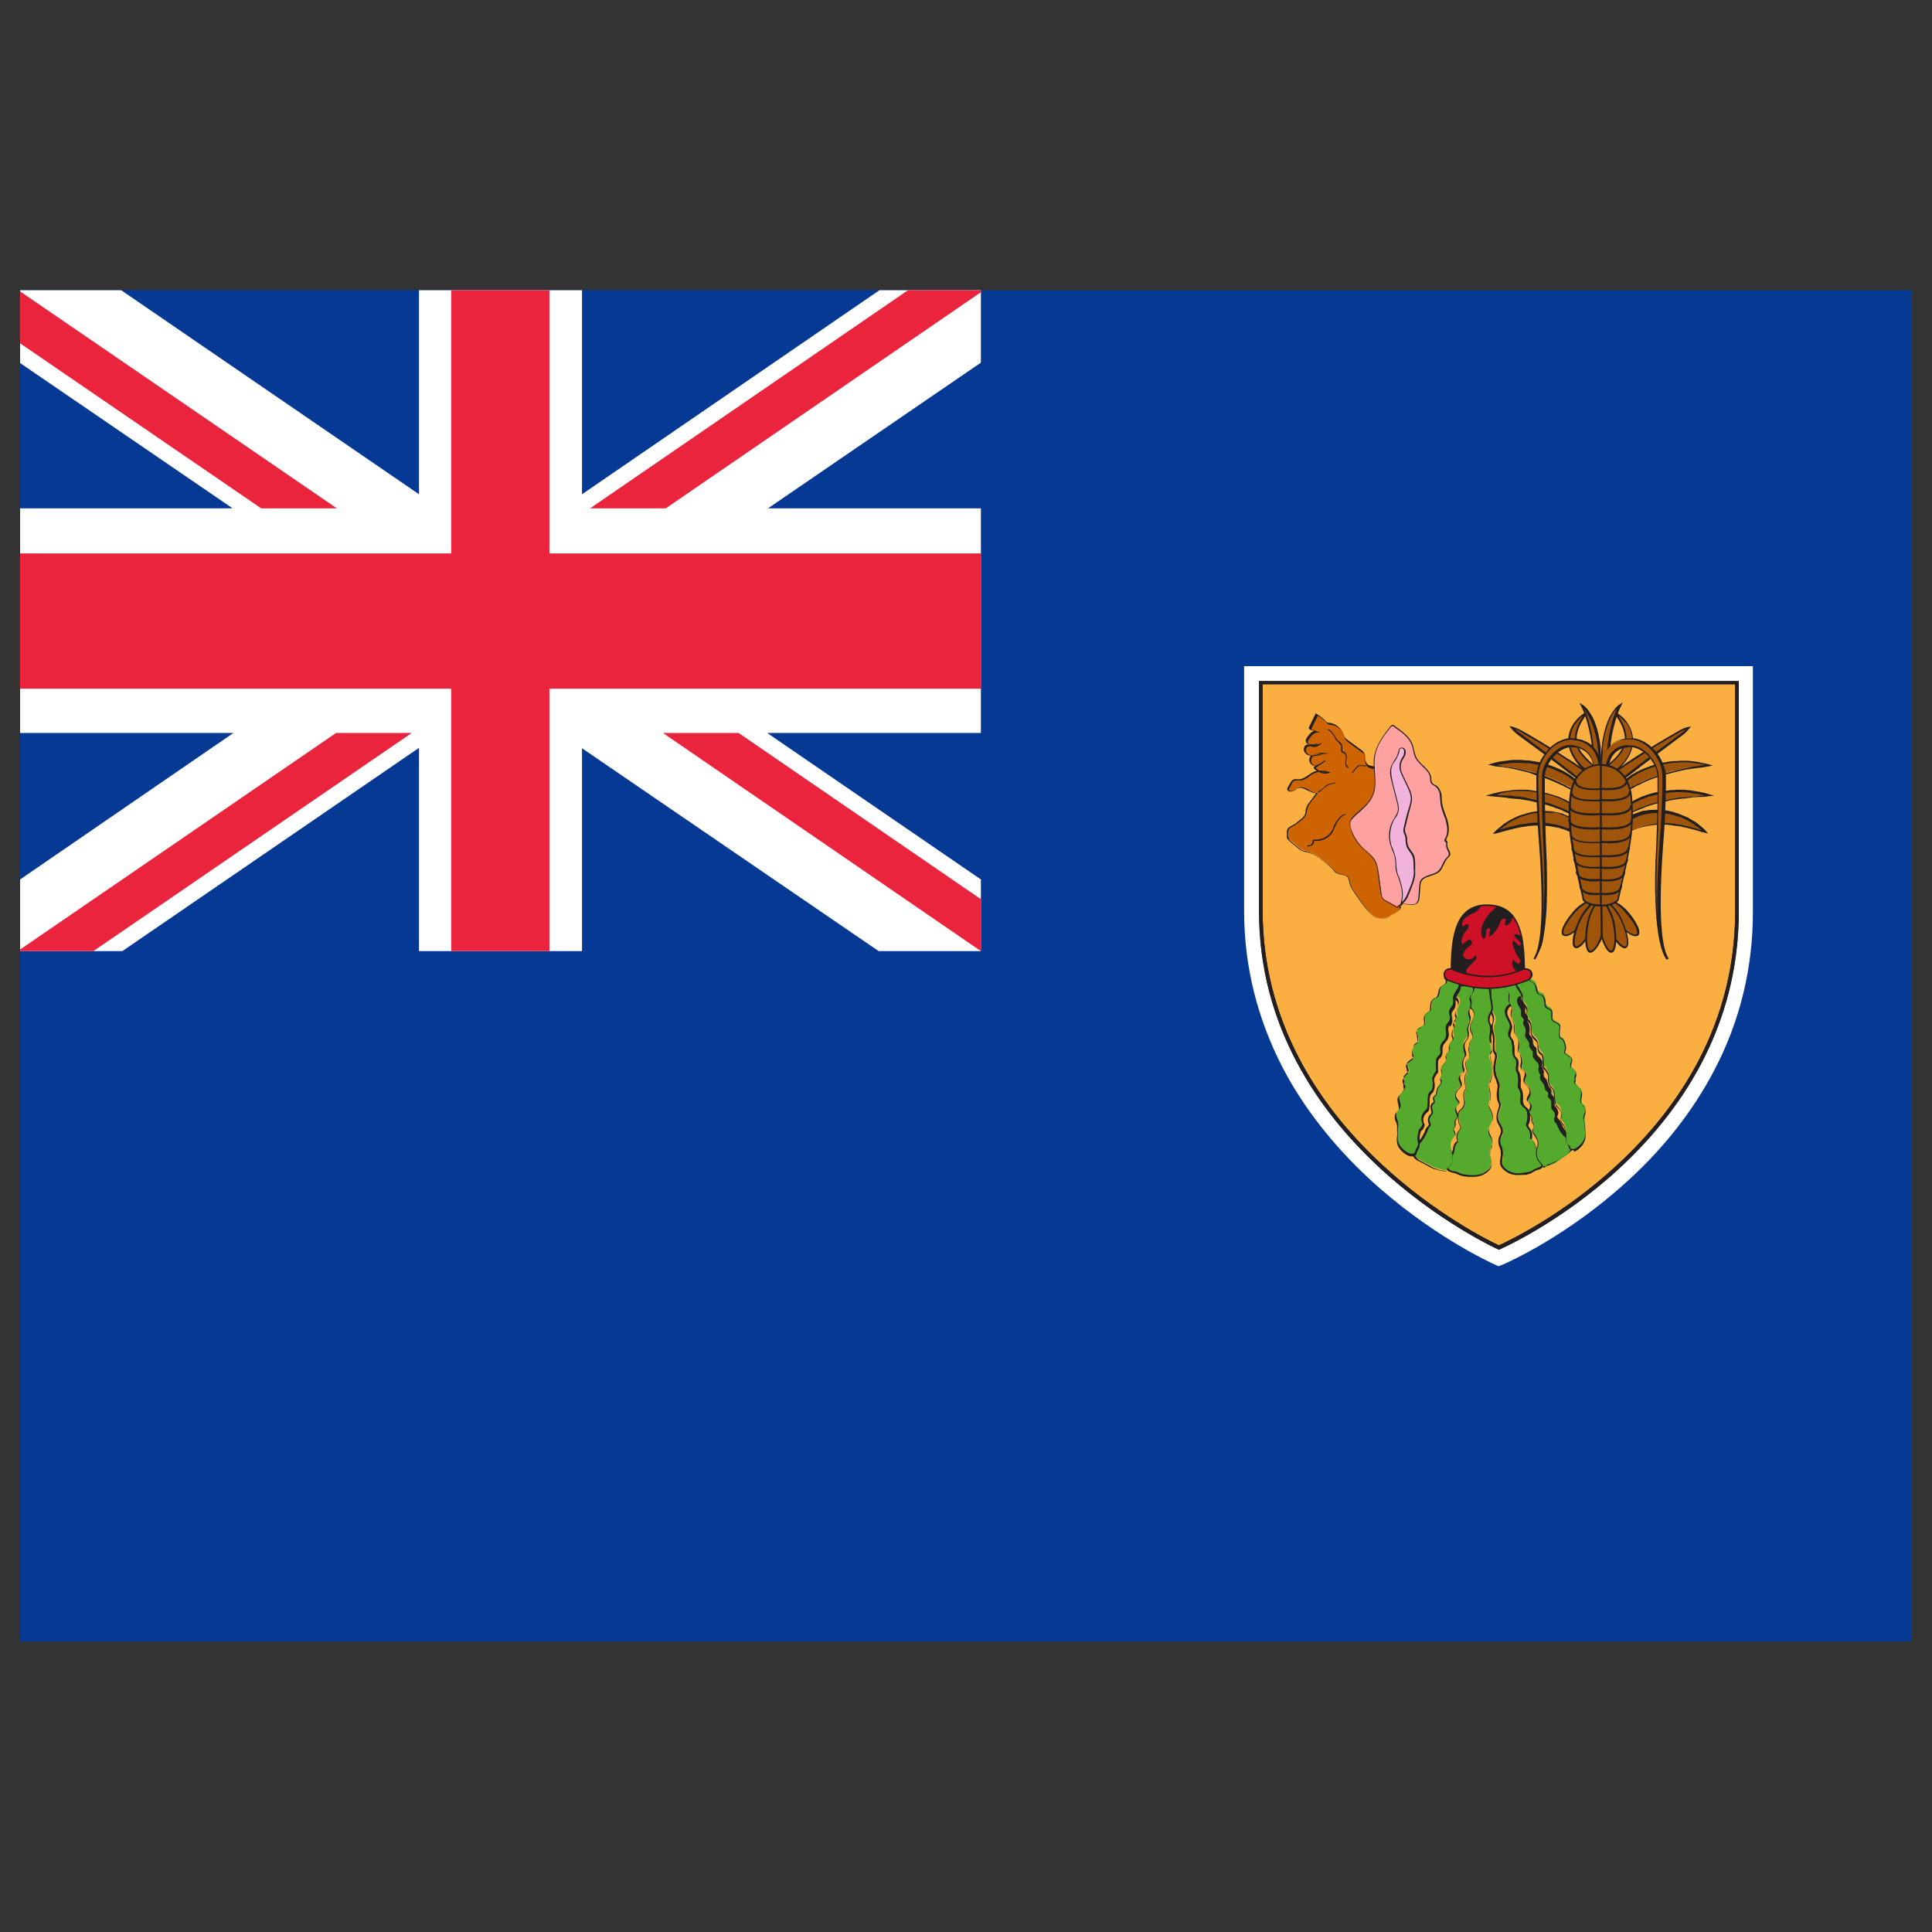 <?xml version="1.0" encoding="UTF-8"?>
<svg xmlns="http://www.w3.org/2000/svg" id="Layer_1" viewBox="0 0 48 48">
  <rect x="0" y="0" width="48" height="48" fill="#333333" stroke="none"/>
  <g>
    <path d="m.5 7.21h47v33.57h-47z" fill="#063993"></path>
    <path d="m.5 7.21h23.87v16.42h-23.87z" fill="#063993"></path>
    <path d="m24.37 12.63h-5.29l5.29-3.62v-1.8h-2.52l-7.39 5.07v-5.07h-4.05v5.07l-7.4-5.07h-2.51v1.81l5.28 3.61h-5.28v5.58h5.3l-5.3 3.64v1.78h2.54l7.37-5.05v5.05h4.05v-5.04l7.37 5.04h2.54v-1.78l-5.31-3.64h5.31z" fill="#fff"></path>
    <g fill="#ea243c">
      <path d="m11.21 7.21h2.44v16.42h-2.44z"></path>
      <path d="m10.76 3.49h3.36v23.87h-3.36z" transform="matrix(0 1 -1 0 27.858 2.99)"></path>
      <path d="m8.37 12.63h-1.88l-5.99-4.1v-1.29z"></path>
      <path d="m24.37 22.34v1.29l-7.9-5.42h1.88z"></path>
      <path d="m10.23 18.21-7.91 5.42h-1.82v-.04l7.85-5.38z"></path>
      <path d="m24.37 7.21v.05l-7.83 5.37h-1.88l7.9-5.42z"></path>
    </g>
    <path d="m43.2 22.64c0 5.85-5.96 8.41-5.96 8.41s-5.96-2.67-5.96-8.41v-5.72h11.92z" fill="#faaf40"></path>
    <path d="m43.11 17.01v5.63c0 1.32-.31 2.57-.92 3.73-.49.93-1.17 1.8-2.03 2.59-1.33 1.23-2.68 1.87-2.92 1.98-.24-.11-1.59-.78-2.92-2.02-.86-.8-1.54-1.67-2.03-2.6-.61-1.16-.92-2.4-.92-3.69v-5.63h11.74m.09-.08h-11.92v5.72c0 5.74 5.96 8.41 5.96 8.41s5.96-2.56 5.96-8.41z" fill="#231f20"></path>
    <g>
      <g>
        <g>
          <path d="m34.81 22.54c-.03.09-.14.14-.22.18-.11.06-.23.11-.34.09-.09-.02-.16-.09-.22-.15-.15-.16-.27-.34-.38-.52-.04-.06-.08-.12-.1-.19-.01-.05-.01-.1-.04-.14-.07-.11-.26-.06-.34-.16-.02-.02-.03-.04-.05-.07-.03-.04-.06-.06-.09-.09-.15-.12-.3-.25-.47-.32-.08-.03-.18-.04-.25-.09-.08-.06-.15-.13-.23-.19-.02-.02-.04-.03-.06-.06s-.02-.06-.02-.09c0-.06-.01-.12.03-.17.03-.04.08-.06.12-.08.06-.03.12-.08.18-.13s.12-.1.14-.17c.01-.03.01-.07.01-.11.01-.07.06-.12.1-.17.06-.07.11-.15.17-.22-.16.04-.3-.18-.46-.13-.05.01-.08.04-.12.07s-.09.04-.13.01c-.03 0-.04-.01-.04-.02s0-.02.01-.03c.02-.03.04-.06.05-.09.02-.04.05-.08.09-.1.05-.02.1-.01.16-.01.12-.01.22-.11.33-.17s.25-.06.36-.01c-.11.02-.24-.01-.32-.09-.01-.01-.01-.01-.01-.02 0 0 .01-.01.01-.01.08-.06.16-.11.24-.17-.05.02-.09.06-.14.09s-.11.04-.16.02c-.06-.03-.08-.11-.06-.17s.08-.1.14-.12.13-.01.19-.01c-.08.01-.15.04-.22.05-.08.01-.16.01-.22-.05-.05-.05-.05-.17.03-.19.05-.02.09.01.14.01.06.01.13-.02.17-.07-.08.03-.16.04-.24.03-.03 0-.07-.02-.08-.04-.02-.04.01-.08.03-.12.05-.07.12-.16.21-.16-.04-.02-.09-.03-.13-.05-.01 0-.03-.01-.03-.02s0-.02.01-.04c.05-.11.11-.22.16-.32.08.05.17.11.23.18.02.02.03.04.06.05.02.01.04.01.06.01.13.01.25.09.3.21.02.04.03.09.06.13.02.03.06.06.09.08.11.08.23.16.34.25.02.01.03.02.04.04.02.03.02.06.02.09 0 .1.04.2.13.24.04.02.08.01.13.03.04.01.08.04.12.07.15.12.25.31.22.51-.03.19.05.37.01.55-.01.06-.03.12-.02.18.02.06.07.11.09.17.03.05.03.11.04.17.01.13.02.27.03.4.01.09.02.18.01.27 0 .05-.01.11-.02.16-.01.11.02.23.04.34.04.21.08.41.1.62-.02-.02.01.04.01.03z" fill="#ce6302"></path>
          <path d="m34.31 22.83c-.02 0-.04 0-.07-.01-.09-.02-.16-.09-.22-.15-.15-.16-.27-.34-.39-.52-.04-.06-.08-.12-.1-.2 0-.01-.01-.03-.01-.04-.01-.04-.01-.07-.03-.1-.03-.05-.1-.07-.17-.08-.06-.01-.13-.03-.17-.08-.01-.01-.02-.03-.03-.04s-.01-.02-.02-.02c-.02-.03-.06-.06-.09-.09-.14-.12-.29-.25-.47-.31-.03-.01-.06-.02-.09-.02-.06-.01-.12-.03-.17-.07l-.23-.19c-.02-.02-.04-.04-.06-.06-.02-.03-.02-.06-.02-.1 0-.06-.01-.12.03-.17.02-.03.06-.05.1-.07.01 0 .02-.01.02-.01.06-.03.12-.08.18-.13s.12-.1.13-.17c0-.02.01-.04.01-.06s0-.03.01-.05c.01-.07.06-.13.1-.18l.15-.2c-.07 0-.14-.04-.21-.07-.08-.04-.15-.08-.22-.06-.03.01-.06.02-.08.04-.01.01-.02.02-.04.02-.05.03-.11.04-.14.01-.02-.01-.03-.02-.03-.04s.01-.03.01-.04l.05-.09c.03-.05.05-.09.09-.11.03-.02.07-.01.11-.01h.05c.08-.01.14-.05.21-.1.04-.02.07-.05.11-.07.03-.02.07-.03.11-.04-.02-.01-.05-.03-.07-.05-.01-.01-.01-.02-.01-.03s.01-.01.01-.02l.06-.04c-.04.01-.08.01-.11-.01-.06-.03-.09-.11-.06-.18.01-.02.02-.04.03-.05-.06 0-.1-.02-.14-.06-.03-.03-.05-.09-.03-.13.01-.04.03-.07.07-.08.03-.01.07 0 .1 0 .02 0 .03.01.05.01.04 0 .09-.01.12-.04-.06.02-.13.02-.2.02-.05-.01-.08-.02-.09-.05-.02-.04 0-.09.03-.13.05-.07.1-.13.17-.15l-.09-.03c-.01 0-.03-.01-.04-.03s0-.03.01-.05l.16-.33.01.01c.1.06.18.12.23.18.01.02.03.03.05.04.01.01.03.01.04.01h.01c.13.01.26.1.31.22.01.02.01.03.02.05.01.03.02.06.04.08.02.03.06.06.09.08l.34.25c.02.01.03.02.04.04.02.03.02.06.02.09v.01c0 .08.03.19.12.23.02.01.04.01.07.02.02 0 .04.01.06.01.05.01.09.04.12.07.17.14.25.34.23.52-.01.09 0 .17.01.25.01.1.03.2 0 .3v.02c-.01.05-.02.11-.01.16.01.04.03.07.05.1.01.02.03.04.04.07.03.06.03.12.04.18l.03.4c.01.09.02.18.01.27 0 .02 0 .05-.01.07 0 .03-.01.06-.01.09-.01.11.02.21.04.32v.02c.04.2.08.41.1.62 0 0 .01.01.01.02v-.01l.02.04h-.01c0 .01-.01.02-.01.03v.02l-.01-.01c-.04.06-.12.11-.19.14l-.02.01c-.08.05-.17.09-.26.09zm-1.55-3.15-.19.25c-.04.05-.08.11-.09.17 0 .02 0 .03-.01.05 0 .02 0 .04-.01.06-.02.08-.09.14-.14.18-.06.05-.11.09-.18.13-.01 0-.02.01-.02.01-.03.02-.07.03-.09.06-.03.04-.03.1-.03.16 0 .03.01.06.02.09.01.02.03.04.05.06l.23.19c.04.04.1.05.16.06.03.01.06.01.09.03.18.07.33.2.48.32.03.03.07.06.09.09.01.01.01.02.02.02.01.01.02.03.03.04.04.04.1.06.16.07.07.02.14.03.18.09.02.03.03.07.03.11 0 .01.01.03.01.04.02.07.06.13.1.19.12.18.24.36.38.52.06.06.13.13.21.15.11.03.22-.03.33-.08l.02-.01c.07-.04.16-.08.19-.15l-.02-.06c-.03-.2-.06-.41-.1-.61v-.02c-.02-.11-.04-.21-.04-.32 0-.03.01-.06.01-.09 0-.02.01-.05.01-.07.01-.09 0-.18-.01-.26l-.03-.4c0-.06-.01-.12-.03-.17-.01-.02-.03-.04-.04-.07-.02-.03-.04-.07-.05-.1-.01-.06 0-.11.01-.17v-.02c.02-.1.01-.19 0-.29-.01-.08-.02-.17-.01-.26.02-.17-.06-.36-.22-.49-.03-.02-.07-.05-.11-.07-.02 0-.03-.01-.05-.01s-.05-.01-.07-.02c-.1-.04-.13-.15-.13-.25v-.01c0-.03 0-.06-.01-.08-.01-.01-.02-.03-.04-.04l-.34-.25c-.03-.02-.07-.05-.09-.09-.02-.03-.03-.06-.04-.09-.01-.02-.01-.03-.02-.05-.05-.12-.17-.2-.29-.21h-.01c-.02 0-.04 0-.05-.01-.02-.01-.04-.03-.06-.05-.05-.06-.12-.11-.21-.17l-.15.31c0 .01-.01.02-.01.03s.01.01.02.01l.2.07h-.07c-.08 0-.14.07-.2.15-.02.03-.05.07-.03.11.01.02.04.03.07.04.08.01.16 0 .24-.03l.04-.02-.03.03c-.04.05-.11.08-.18.08-.02 0-.03 0-.05-.01-.03-.01-.06-.01-.09 0s-.05.04-.05.06c-.01.04 0 .08.03.11.04.04.1.05.14.05.03-.02.06-.04.1-.05.07-.02.14-.01.19-.01l.1.01-.1.01c-.04 0-.09.02-.13.03-.03.01-.06.02-.1.02-.02 0-.04.01-.06.01-.02.02-.03.04-.04.06-.02.06 0 .13.05.15.05.03.12 0 .15-.02.02-.01.04-.03.06-.04.02-.02.05-.03.08-.05l.01.02-.24.17s0 0 .01.01c.03.03.06.05.09.06.08-.01.15 0 .23.03l.04.01-.06.02c-.08.02-.16.01-.23-.03-.05.01-.09.02-.13.04s-.07.04-.11.07c-.07.05-.14.1-.22.1-.02 0-.04 0-.05 0-.04 0-.07 0-.1.01-.04.02-.06.05-.08.1l-.05.09c-.01.01-.01.02-.01.03s.01.02.02.02c.04.03.1 0 .12-.01.01-.01.02-.01.04-.02.03-.02.06-.04.09-.05.08-.02.16.02.24.07.07.04.14.08.22.07zm.07-.51c.04.01.08.02.12.02-.04-.01-.08-.02-.12-.02zm-.03-.45c-.03 0-.06 0-.09.01-.02.01-.04.02-.06.03h.02c.03-.01.06-.01.09-.02.02-.01.04-.01.04-.02.01 0 .01 0 0 0z" fill="#231f20"></path>
        </g>
        <g>
          <path d="m33.5 19.08c-.05-.01-.08-.07-.08-.12 0-.03 0-.05.01-.08 0-.02.01-.04.01-.06 0-.04-.02-.09-.06-.11h-.01c-.01 0-.01 0-.02-.01-.02-.01-.04-.04-.03-.08 0-.01 0-.02 0-.03s0-.03 0-.04c0-.04-.04-.07-.07-.11-.02-.02-.04-.03-.05-.05-.02-.02-.03-.04-.04-.07 0-.01-.01-.02-.02-.03-.04-.07-.09-.12-.15-.16l.01-.02c.07.04.12.1.16.17.01.01.01.02.02.03.01.02.02.04.04.06.01.02.03.03.05.05.04.03.08.07.08.12v.05.03c0 .02 0 .04.02.05 0 0 .01 0 .01.01h.01c.05.02.07.08.07.13 0 .02 0 .04-.01.07 0 .03-.01.05-.01.07 0 .04.03.09.06.1z" fill="#231f20"></path>
        </g>
        <g>
          <path d="m33.6 19.21-.02-.01c.04-.04.07-.09.11-.13.02-.03.04-.05.07-.06h.05l.14.01v.02l-.14-.01c-.01 0-.03 0-.04 0-.02.01-.04.03-.06.05-.04.04-.07.09-.11.13z" fill="#231f20"></path>
        </g>
        <g>
          <path d="m32.75 19.69-.01-.02c.04-.02.08-.05.12-.08.03-.02.05-.05.08-.07.07-.05.16-.06.23-.08v.02c-.08.02-.16.03-.22.08-.03.02-.05.04-.08.06-.04.04-.07.07-.12.09z" fill="#231f20"></path>
        </g>
        <g>
          <path d="m32.51 21.03c-.01 0-.02 0-.03 0l.01-.03c.03.01.06 0 .08-.02.03-.02.04-.05.04-.08 0-.01 0-.02.01-.03s.03-.01.05-.01c.17.01.34-.08.42-.22.02-.03.03-.06.04-.09s.02-.06.04-.09c.03-.06.07-.1.11-.15.04-.04.09-.09.15-.08v.02c-.05-.01-.09.04-.13.08s-.08.09-.1.14c-.01.03-.03.06-.04.09s-.03.06-.04.1c-.09.15-.27.25-.44.23-.01 0-.02 0-.03 0v.02c0 .03-.02.07-.05.09-.04.02-.07.03-.09.03z" fill="#231f20"></path>
        </g>
      </g>
      <g>
        <g>
          <path d="m35.95 20.95c0 .07.01.13.04.19.02.04.04.07.03.11-.01.03-.04.05-.06.08-.08.09-.1.23-.19.31-.13.13-.39.1-.46.26-.02.04-.02.08-.02.11-.01.08-.01.17-.02.25 0 .06-.01.11-.05.16-.06.07-.17.05-.25.04-.09-.01-.2-.01-.24.07-.09-.05-.19-.1-.28-.15-.03-.02-.07-.04-.09-.06-.03-.04-.04-.09-.04-.14-.02-.17-.05-.34-.07-.51-.01-.1-.03-.2-.08-.29-.07-.13-.2-.22-.31-.32-.13-.13-.23-.29-.29-.46-.02-.07-.04-.15-.01-.22.02-.04.05-.07.08-.1.17-.16.36-.29.46-.5.14-.3.01-.66.06-.99.05-.28.22-.52.4-.75.02-.02.06-.03.08-.01.17.12.36.25.44.45.04.11.05.23.11.34.1.18.33.29.36.49.01.05 0 .1.03.14.02.03.07.05.1.07.06.04.1.12.11.2s.01.15.02.23c.02.15.08.28.13.43s.06.3-.01.44c-.01.02-.03.05-.02.08 0 .01.02.02.02.03.02 0 .02.01.02.02z" fill="#ffa1a1"></path>
          <path d="m34.73 22.56-.29-.16c-.03-.02-.07-.04-.09-.07-.03-.04-.04-.1-.05-.14l-.07-.51c-.01-.1-.03-.2-.08-.29s-.13-.17-.21-.23c-.03-.03-.06-.05-.09-.08-.13-.13-.24-.29-.29-.47-.02-.06-.04-.15-.01-.23.02-.04.05-.08.08-.11.04-.04.08-.07.12-.11.13-.11.27-.23.34-.39.08-.18.07-.37.05-.57-.01-.14-.02-.28 0-.41.05-.28.23-.53.41-.75.02-.03.07-.04.1-.01l.02.02c.17.12.34.24.42.43.02.05.03.1.04.15.02.06.03.13.06.19.04.07.1.14.17.2.09.09.18.17.2.3v.04c0 .04.01.07.03.1.02.02.04.03.06.04.01.01.02.01.04.02.07.05.1.14.12.2.01.04.01.09.01.13 0 .03 0 .07.01.1.01.1.05.19.08.28.02.05.03.09.05.14.05.18.05.33-.01.44-.01.02-.02.04-.02.06 0 .01.01.02.02.03s.02.02.01.04c-.01.07.01.13.04.18.02.03.04.08.03.12-.01.03-.03.05-.05.07-.01.01-.01.01-.02.02-.04.04-.06.1-.09.15-.03.06-.05.12-.1.17-.06.06-.14.08-.22.11-.1.03-.2.06-.24.15-.01.03-.02.07-.02.11l-.02.25c0 .05-.01.12-.05.16-.07.07-.18.06-.26.04-.07-.01-.19-.01-.23.07zm-.13-4.52c-.01 0-.03.01-.04.02-.19.23-.36.46-.4.74-.02.13-.01.27 0 .41.01.2.03.4-.06.58-.07.16-.21.28-.34.4-.04.03-.08.07-.12.11-.03.03-.06.06-.08.1-.03.07-.01.16.01.21.06.17.16.33.29.46.03.03.06.06.09.08.08.07.17.14.22.24.05.09.06.2.08.29l.07.51c.01.04.01.09.04.13.02.03.06.05.08.06l.27.15c.05-.08.17-.08.25-.07s.19.03.24-.04c.03-.04.04-.09.04-.15l.02-.25c0-.04.01-.08.02-.12.04-.1.15-.13.25-.17.08-.02.16-.05.21-.1.04-.04.07-.1.1-.16.02-.05.05-.11.09-.15.01-.01.01-.01.02-.02.02-.02.04-.04.04-.06.01-.04 0-.07-.02-.1-.03-.05-.05-.12-.04-.19 0-.01 0-.02-.01-.02-.01-.01-.02-.02-.03-.03-.01-.03 0-.06.02-.08.06-.11.06-.25.01-.43-.01-.05-.03-.09-.05-.14-.03-.09-.07-.19-.08-.29 0-.03-.01-.07-.01-.1 0-.04-.01-.09-.01-.13-.01-.06-.04-.14-.11-.19-.01-.01-.02-.01-.03-.02-.02-.01-.05-.03-.07-.05-.02-.03-.03-.07-.03-.11 0-.01 0-.03 0-.04-.02-.12-.1-.2-.19-.28-.06-.06-.13-.13-.17-.2-.03-.06-.05-.13-.06-.19-.01-.05-.02-.1-.04-.15-.07-.18-.24-.31-.41-.42l-.02-.02c-.02-.02-.03-.02-.04-.02z" fill="#231f20"></path>
        </g>
        <g>
          <path d="m34.79 22.5c.03-.06.09-.11.12-.16.02-.03.04-.06.05-.1.05-.11.09-.21.13-.32.02-.06.03-.11.04-.17s.01-.12 0-.18c0-.13.01-.28-.07-.38-.05-.07-.1-.14-.12-.23-.01-.06 0-.12-.02-.18-.01-.04-.03-.08-.04-.12s0-.08.01-.11c.04-.17.08-.35.14-.51.02-.05.03-.1.04-.15.01-.12-.04-.23-.09-.34-.04-.08-.08-.17-.12-.25-.03-.07-.07-.14-.07-.22 0-.07.02-.14.05-.21.02-.04.05-.08.06-.13s0-.11-.04-.13-.11-.01-.11.04c0 .07-.05.16-.08.21-.03.06-.08.11-.1.17-.06.13-.02.28.01.41.04.16.08.32.12.47.02.09.05.19.02.28-.02.07-.06.12-.1.18-.11.18-.14.41-.08.61.03.1.08.2.1.31.03.12.02.25.05.37.02.08.06.16.08.23.08.21.11.41.02.61z" fill="#f1b2dc"></path>
          <path d="m34.8 22.51-.02-.01v-.01c.09-.21.05-.41-.01-.6-.01-.03-.02-.06-.03-.09-.02-.05-.04-.09-.05-.14-.02-.06-.02-.13-.02-.19s-.01-.12-.02-.18-.04-.12-.06-.17c-.02-.04-.03-.09-.05-.14-.06-.21-.03-.44.08-.62.01-.02.02-.03.03-.05.03-.04.05-.09.07-.13.03-.09 0-.19-.02-.27l-.12-.47c-.04-.15-.07-.29-.01-.42.02-.04.04-.07.06-.11.01-.02.03-.04.04-.06.04-.06.07-.15.08-.21 0-.02.02-.04.04-.06.03-.01.07-.01.09.01.05.03.05.1.04.15-.01.04-.03.07-.05.1-.01.01-.01.02-.02.03-.04.07-.05.14-.05.2 0 .08.04.15.07.22l.12.25c.05.1.1.22.09.34 0 .05-.02.1-.03.14v.01c-.05.17-.09.34-.13.51-.01.03-.02.07-.01.11 0 .02.01.05.02.07s.01.03.02.05c.01.03.01.07.01.1s0 .05.01.08c.01.09.07.16.12.23.07.09.07.21.07.33v.06.18c-.01.06-.03.13-.04.17-.04.11-.08.22-.13.33-.01.03-.03.07-.05.1-.02.02-.03.04-.05.06-.03.03-.05.05-.07.09-.02 0-.02 0-.02.01zm.03-3.92c-.01 0-.02 0-.03.01-.02.01-.03.02-.03.04 0 .07-.05.16-.08.22-.01.02-.03.04-.04.06-.02.03-.05.07-.06.1-.05.12-.02.26.01.41l.12.47c.02.08.05.19.02.28-.01.05-.04.1-.07.14-.01.01-.02.03-.03.04-.1.18-.13.41-.08.61.01.05.03.09.05.13.02.06.04.12.06.18.01.06.02.12.02.18s.01.13.02.19c.01.05.03.1.05.14.01.03.02.06.03.09.05.17.09.34.04.53.01-.01.01-.01.02-.02.02-.02.04-.04.05-.06.02-.03.04-.06.05-.09.04-.1.09-.21.13-.32.02-.05.03-.11.04-.17s.01-.12 0-.17c0-.02 0-.04 0-.06 0-.11 0-.23-.07-.32-.05-.07-.11-.14-.12-.24 0-.03-.01-.05-.01-.08s0-.07-.01-.1c0-.02-.01-.03-.02-.05s-.02-.05-.02-.07c-.01-.04 0-.08.01-.12.04-.17.08-.35.14-.52v-.01c.01-.04.03-.09.03-.14.01-.12-.05-.24-.09-.33l-.12-.25c-.03-.07-.07-.14-.07-.23 0-.07.01-.14.05-.21.01-.01.01-.02.02-.03.02-.03.04-.06.04-.1.01-.04.01-.1-.03-.12.01 0-.01-.01-.02-.01z" fill="#231f20"></path>
        </g>
      </g>
    </g>
    <g>
      <g>
        <path d="m40.4 22.63c.23.25.36.52.29.59-.08.07-.33-.08-.56-.34s-.29-.59-.29-.59.33.09.56.34z" fill="#9e540a"></path>
        <path d="m40.64 23.26c-.05 0-.11-.02-.18-.07-.11-.06-.23-.17-.34-.29-.24-.26-.29-.58-.29-.6l-.01-.03.03.01c.01 0 .34.09.57.34.21.23.38.53.28.62-.01.01-.03.02-.06.02zm-.77-.93c.02.09.09.34.27.54.11.12.23.22.33.29.09.06.17.07.19.05.06-.05-.05-.29-.29-.55-.16-.21-.41-.3-.5-.33z" fill="#231f20"></path>
      </g>
      <g>
        <path d="m40.28 22.84c.16.34.21.65.12.69s-.3-.19-.46-.53-.12-.69-.12-.69.3.19.46.53z" fill="#9e540a"></path>
        <path d="m40.37 23.56c-.13 0-.32-.27-.45-.55-.16-.34-.13-.69-.12-.7v-.04l.03.02c.01.01.3.2.46.54.14.31.23.66.11.72 0 .01-.01.01-.03.01zm-.53-1.21c0 .1 0 .38.12.64.17.37.36.55.43.52.06-.03.04-.29-.13-.66-.13-.26-.34-.44-.42-.5z" fill="#231f20"></path>
      </g>
      <g>
        <path d="m40.04 23.64c-.08.01-.18-.15-.25-.4l-.01-.88c.01-.03.01-.04.01-.04s.24.26.3.63c.07.36.05.67-.05.69z" fill="#9e540a"></path>
        <path d="m40.03 23.67c-.1 0-.2-.21-.26-.42v-.01l-.01-.89c.01-.03.02-.04.02-.04l.01-.03.02.03c.01.01.24.27.31.64.06.33.05.7-.08.72zm-.22-.43c.08.26.17.39.22.38.07-.01.12-.27.04-.67-.05-.28-.21-.51-.27-.59z" fill="#231f20"></path>
      </g>
      <g>
        <path d="m39.13 22.63c-.23.25-.36.52-.29.59.08.07.33-.08.56-.34s.29-.59.29-.59-.32.09-.56.34z" fill="#9e540a"></path>
        <path d="m38.9 23.26c-.03 0-.05-.01-.07-.02-.05-.04-.04-.13.02-.25.05-.11.15-.24.26-.37.24-.26.56-.34.57-.34l.03-.01-.01.03c0 .01-.06.34-.29.6-.11.12-.24.23-.34.29-.06.04-.12.07-.17.07zm.25-.61c-.11.12-.2.25-.26.36-.05.1-.06.17-.03.2.03.02.1.01.19-.05.1-.06.22-.16.33-.29.18-.2.25-.45.27-.54-.08.03-.32.12-.5.32z" fill="#231f20"></path>
      </g>
      <g>
        <path d="m39.26 22.84c-.16.34-.21.65-.12.69s.3-.19.46-.53.12-.69.12-.69-.3.19-.46.53z" fill="#9e540a"></path>
        <path d="m39.16 23.56c-.01 0-.02 0-.03-.01-.06-.03-.07-.12-.05-.26.02-.13.08-.3.16-.46.16-.34.45-.53.46-.54l.03-.02v.04c0 .01.04.36-.12.7-.13.28-.32.55-.45.55zm.54-1.21c-.08.06-.29.24-.42.5-.08.16-.13.32-.15.45-.02.14 0 .2.02.21.06.03.25-.15.43-.52.12-.26.12-.54.12-.64z" fill="#231f20"></path>
      </g>
      <g>
        <path d="m39.5 23.64c.08.01.21-.15.29-.4l-.01-.88c-.01-.03-.04-.04-.04-.04s-.24.26-.3.63c-.07.36-.04.67.06.69z" fill="#9e540a"></path>
        <path d="m39.51 23.67h-.01c-.13-.02-.14-.39-.08-.72.07-.37.3-.63.31-.64l.01-.01.02.01s.04.02.05.06v.01l.01.89c-.08.21-.21.4-.31.4zm0-.05c.06.01.19-.13.26-.38l-.01-.88c0-.01-.01-.01-.01-.02-.05.06-.23.3-.28.6-.08.41-.03.67.04.68z" fill="#231f20"></path>
      </g>
      <g>
        <path d="m41.97 18.07c-.06.08-.14.15-.22.2l-.24.18-.48.36c-.16.12-.32.24-.47.36l-.47.36-.16-.21c.16-.12.33-.23.49-.34.17-.11.33-.22.5-.32.17-.11.34-.21.51-.31l.26-.15c.09-.06.18-.11.28-.13z" fill="#9e540a"></path>
        <path d="m40.08 19.56-.19-.25.02-.01c.17-.12.34-.23.49-.34.16-.11.33-.22.5-.32.17-.11.34-.21.51-.31l.26-.15c.08-.05.17-.1.28-.12l.06-.01-.04.05c-.07.09-.15.16-.23.21l-.24.18-.48.36c-.16.12-.32.24-.47.36zm-.12-.24.13.17.45-.35c.15-.12.31-.24.47-.36l.72-.53c.06-.04.11-.09.17-.14-.07.03-.14.06-.2.1l-.26.15c-.17.1-.34.2-.51.31s-.34.22-.5.32c-.14.1-.31.21-.47.33z" fill="#231f20"></path>
      </g>
      <g>
        <path d="m40.28 19.51c.07-.08.15-.14.23-.2.04-.03.08-.05.12-.08s.09-.05.13-.07c.18-.09.36-.15.55-.19.1-.02.19-.04.29-.04.05 0 .1-.01.14-.01h.14c.1 0 .19.02.29.02.09.02.19.04.28.06-.1.02-.19.03-.28.04l-.14.02c-.02 0-.05.01-.07.01l-.07.01c-.05.01-.09.02-.13.03l-.13.03-.07.01c-.02.01-.04.01-.07.02l-.13.04c-.17.05-.34.11-.5.18l-.06.03c-.02.01-.04.02-.06.03-.04.02-.08.04-.12.06s-.08.04-.12.06c-.02.01-.04.02-.06.03l-.05.03z" fill="#9e540a"></path>
        <path d="m40.4 19.68-.16-.17.01-.02c.08-.09.16-.15.23-.2.04-.03.08-.06.13-.08.04-.03.09-.05.13-.07.17-.08.36-.15.56-.19.02 0 .04-.01.06-.01.07-.01.15-.03.23-.03h.05c.03 0 .07-.01.1-.01h.15c.07 0 .14.01.21.02.03 0 .05.01.08.01.09.02.19.04.28.06l.09.03-.1.02c-.06.01-.12.02-.17.03-.04 0-.07.01-.11.01l-.14.02c-.02 0-.03 0-.05.01h-.02l-.07.01c-.05.01-.09.02-.14.03l-.2.05c-.01 0-.03.01-.04.01l-.15.04c-.17.05-.34.11-.5.18l-.06.03c-.02.01-.04.02-.06.03-.03.01-.06.03-.09.04l-.03.02c-.03.02-.07.04-.12.06-.02.01-.04.02-.06.03zm-.09-.17.1.11.04-.02.06-.03c.04-.03.08-.05.12-.06l.03-.02c.03-.01.06-.03.09-.04.02-.01.04-.02.06-.03l.06-.03c.16-.07.33-.13.51-.18l.15-.04c.01 0 .03-.01.04-.01l.2-.05c.05-.01.09-.02.14-.03l.09-.02c.02 0 .03 0 .05-.01l.14-.02c.04-.01.07-.01.11-.02.02 0 .04-.01.06-.01-.06-.01-.12-.03-.17-.03-.03 0-.05-.01-.08-.01-.07-.01-.14-.02-.2-.02-.05 0-.1 0-.15 0-.03 0-.06 0-.1.01-.02 0-.03 0-.05 0-.08 0-.15.02-.23.03-.02 0-.04.01-.06.01-.2.04-.38.11-.55.19-.04.02-.09.04-.13.07-.04.02-.08.05-.12.08-.07.05-.14.11-.21.18z" fill="#231f20"></path>
      </g>
      <g>
        <path d="m40.31 20.12c.04-.04.08-.07.12-.1s.08-.06.12-.08c.08-.05.17-.09.26-.13.18-.07.37-.12.56-.14l.14-.02c.05 0 .1 0 .14-.01h.14c.05 0 .09 0 .14.01.09.01.19.02.28.04s.18.04.27.07c-.09.01-.19.02-.28.02l-.14.01c-.05.01-.09.01-.14.01-.09.01-.18.02-.27.04l-.13.02-.13.03c-.17.04-.35.08-.51.14-.08.03-.16.06-.24.1-.04.02-.08.04-.12.06-.02.01-.04.02-.06.03s-.04.02-.05.03z" fill="#9e540a"></path>
        <path d="m40.43 20.28-.14-.15.01-.02c.04-.04.08-.07.12-.11.04-.03.08-.06.12-.08.08-.05.16-.09.26-.13.17-.07.36-.12.56-.14l.14-.02c.05 0 .1 0 .14-.01h.14c.05 0 .09 0 .14.01.07 0 .15.02.22.03.02 0 .04.01.07.01.09.02.19.04.28.07l.1.03-.11.01c-.07.01-.15.02-.22.02h-.06l-.14.01c-.02 0-.04 0-.06.01-.03 0-.05 0-.08.01-.04.01-.08.01-.12.01-.05.01-.1.01-.15.02l-.13.02-.13.03c-.2.04-.36.09-.51.14l-.01.01c-.08.03-.15.06-.23.09-.03.01-.06.03-.09.04l-.03.02c-.01 0-.01.01-.02.01-.01.01-.02.01-.03.02s-.02.01-.03.02c-.01 0-.01.01-.02.01zm-.09-.15.09.1c.01-.01.02-.01.03-.02s.02-.01.04-.02c.01 0 .01-.01.02-.01l.03-.02c.03-.01.06-.03.09-.04.07-.04.15-.07.23-.09l.01-.01c.15-.05.31-.1.51-.14l.13-.03.13-.02c.05-.01.1-.02.16-.02.04 0 .08-.01.11-.01s.05-.01.08-.01h.06l.2-.02c.03 0 .06 0 .09-.01-.05-.01-.1-.02-.15-.03-.02 0-.04-.01-.07-.01-.07-.01-.14-.02-.21-.03-.05 0-.09-.01-.14-.01s-.09 0-.14 0-.09 0-.14.01l-.14.02c-.2.03-.39.07-.55.14-.1.04-.18.08-.26.13-.04.02-.08.05-.12.08-.02.01-.05.03-.09.07z" fill="#231f20"></path>
      </g>
      <g>
        <path d="m40.39 20.42c.01-.01.02-.02.03-.03s.02-.01.03-.02c.02-.01.04-.03.06-.04s.04-.02.06-.03.04-.02.06-.03c.04-.02.09-.03.13-.05.04-.01.09-.02.13-.03.18-.03.37-.03.54 0l.13.03c.04.01.08.03.13.04.08.03.16.07.24.1.08.04.15.09.22.14s.13.11.2.17c-.09-.02-.16-.05-.24-.07l-.11-.03c-.04-.01-.08-.02-.12-.03-.08-.01-.16-.03-.24-.04-.04 0-.08-.01-.12-.01l-.12-.01c-.15-.01-.3 0-.45.03l-.05.01-.05.01c-.04.01-.07.02-.11.03s-.07.02-.1.04c-.02.01-.03.01-.05.02-.01 0-.02.01-.02.01-.01 0-.02.01-.02.01z" fill="#9e540a"></path>
        <path d="m42.44 20.71-.08-.02c-.06-.01-.12-.03-.18-.05-.02-.01-.04-.01-.07-.02l-.11-.03c-.02 0-.03-.01-.05-.01-.02-.01-.05-.01-.07-.02-.03 0-.06-.01-.09-.02-.05-.01-.1-.02-.15-.02-.02 0-.03 0-.05-.01-.02 0-.05-.01-.07-.01l-.12-.01c-.16-.01-.31 0-.45.03l-.06.01-.05.01c-.03.01-.06.01-.09.02l-.02.01c-.03.01-.07.02-.1.03-.02.01-.03.01-.05.02h-.01s-.01 0-.01.01c-.01.01-.02.01-.03.01h-.01l-.18-.25.02-.01c.01-.01.02-.02.03-.03s.02-.01.02-.02l.01-.01c.02-.01.04-.03.06-.04s.04-.02.06-.03l.02-.01c.02-.01.03-.02.05-.02.04-.02.09-.03.13-.05.05-.02.1-.03.14-.03.17-.03.36-.03.55 0l.13.03.09.03c.01 0 .03.01.04.01.08.03.16.07.24.1.06.03.11.07.17.1.02.01.04.02.06.04.08.06.15.12.2.17zm-1.11-.26h.09l.12.01c.02 0 .05 0 .07.01.01 0 .03 0 .04.01.05 0 .1.01.15.02.03.01.06.01.08.02.03 0 .05.01.08.02.01 0 .03.01.04.01l.12.03c.02.01.05.01.07.02l.09.03c-.04-.03-.08-.07-.13-.1-.02-.01-.04-.02-.05-.04-.05-.03-.11-.07-.16-.1-.08-.04-.15-.08-.23-.1-.01 0-.03-.01-.04-.01-.03-.01-.06-.02-.09-.03l-.13-.03c-.18-.03-.37-.03-.53 0-.04.01-.09.02-.13.03s-.08.03-.13.05c-.01.01-.03.01-.04.02l-.02.01c-.02.01-.04.02-.06.03s-.04.02-.06.04l-.01.01c-.01 0-.01.01-.02.01s-.01.01-.02.01l.14.19s.01 0 .02-.01h.01c.02-.01.03-.01.05-.02.04-.01.07-.03.11-.04l.02-.01c.03-.01.06-.02.09-.02l.05-.01.06-.01c.1-.03.22-.05.35-.05z" fill="#231f20"></path>
      </g>
      <g>
        <path d="m40.15 17.74c-.01-.01 0-.02.02-.02.11.07.2.16.28.27.08.13.13.29.12.45s-.08.31-.17.44c-.04.06-.1.12-.15.17l-.08.08c-.05.01.11-.02-.11.02s-.06.01-.11.02v-.01-.01c0-.01 0-.02 0-.03 0-.02.01-.04.01-.05.01-.03.03-.07.06-.09l.07-.07c.05-.05.09-.09.13-.14s.07-.1.1-.16c.03-.05.05-.11.06-.17.02-.12 0-.25-.05-.37-.04-.12-.1-.23-.18-.33z" fill="#9e540a"></path>
        <path d="m39.92 19.19c-.01-.01-.01-.01-.01-.02s0-.02.01-.02v-.01c0-.01 0-.02 0-.03 0-.02.01-.04.01-.06.01-.04.04-.07.07-.1l.08-.07c.04-.04.09-.09.12-.13.04-.05.07-.1.1-.15s.05-.11.06-.17c.02-.11 0-.23-.05-.36-.04-.1-.1-.2-.18-.31-.01-.01-.01-.03 0-.04s.03-.01.04-.01c.11.07.21.16.28.28.09.14.13.3.12.46-.01.19-.1.35-.17.45-.04.06-.09.11-.15.18l-.08.08v-.01c-.02 0-.05.01-.1.02s-.08.01-.1.02 0 0-.01 0h-.01zm.28-1.41c.06.09.11.18.15.27.05.13.07.27.05.38-.01.06-.03.12-.06.18s-.07.11-.11.16-.08.09-.13.14l-.01.01-.08.07c-.01.01-.03.04-.04.07-.01.02-.01.03-.01.05v.03c.02 0 .05-.01.09-.01.05-.01.08-.01.1-.02h.01l.07-.06c.06-.06.11-.11.15-.17.07-.1.15-.25.17-.43.01-.15-.03-.3-.11-.44-.07-.09-.15-.17-.24-.23z" fill="#231f20"></path>
      </g>
      <g>
        <path d="m40.25 17.52c-.07.12-.11.24-.15.36s-.07.25-.09.38c-.03.13-.04.26-.06.39l-.02.2c0 .07-.01.13-.02.2h-.13c0-.07 0-.13 0-.2s.01-.13.01-.2c.01-.07.02-.13.02-.2.01-.07.02-.13.04-.2.03-.13.07-.26.13-.39.03-.06.06-.12.11-.18.05-.07.1-.12.16-.16z" fill="#9e540a"></path>
        <path d="m39.94 19.06h-.17v-.02c0-.07 0-.14 0-.2 0-.05 0-.1.01-.15l.01-.08c.01-.06.01-.12.02-.18 0-.02.01-.04.01-.06.01-.05.02-.1.03-.15.04-.16.08-.28.13-.39.03-.06.07-.12.11-.18.05-.07.1-.12.15-.15l.08-.05-.04.08c-.06.11-.1.23-.14.36-.04.14-.07.26-.09.37-.02.12-.04.25-.05.37v.02l-.02.19c0 .06-.01.12-.02.2zm-.13-.05h.09c.01-.06.01-.12.01-.17l.02-.22c.01-.12.03-.25.05-.37.02-.11.05-.23.09-.38.03-.09.06-.18.1-.27-.02.02-.04.04-.06.07-.04.05-.07.11-.1.17-.05.11-.09.23-.13.38-.01.05-.02.1-.03.14 0 .02-.01.04-.01.06-.01.06-.02.12-.02.18v.02.05c0 .05-.01.1-.01.15z" fill="#231f20"></path>
      </g>
      <g>
        <path d="m39.79 19.14c-.01-.1 0-.2.03-.3s.08-.19.16-.27c.07-.08.17-.13.27-.17.05-.02.1-.03.15-.03.05-.01.1-.01.15-.01h.01c.14.02.27.08.37.16.11.08.19.18.26.29s.12.23.14.36c0 .03.01.06.01.1v.1.18c-.01.48-.03.96-.07 1.44s-.06.96-.06 1.44c0 .24.01.48.03.72.01.12.03.24.05.35.03.12.06.23.12.34-.07-.1-.1-.22-.14-.33-.03-.12-.05-.24-.07-.35-.03-.24-.05-.48-.06-.72-.02-.48-.01-.96.02-1.44.02-.48.04-.96.03-1.44v-.18c0-.03 0-.06 0-.08 0-.03-.01-.05-.01-.08-.02-.11-.07-.21-.13-.3s-.14-.18-.22-.24c-.09-.06-.19-.1-.29-.12h.01c-.05 0-.09 0-.13.01-.04 0-.08.01-.12.03-.08.02-.14.06-.2.12-.06.05-.1.12-.13.2s-.04.16-.05.24z" fill="#9e540a"></path>
        <path d="m41.4 23.84c-.07-.11-.11-.23-.14-.34s-.05-.22-.07-.36c-.03-.21-.05-.43-.06-.72-.02-.43-.01-.88.02-1.45.02-.54.04-1 .03-1.44v-.18c0-.02 0-.04 0-.06v-.02c0-.02 0-.03-.01-.05 0-.01 0-.02 0-.03-.02-.1-.07-.2-.13-.29-.06-.1-.14-.17-.22-.23-.09-.06-.18-.1-.27-.11-.04 0-.08 0-.12.01-.04 0-.08.01-.11.02-.07.02-.14.06-.19.11s-.1.12-.12.19c-.03.07-.04.14-.04.24v.02l-.18.01v-.02c-.01-.1 0-.21.03-.31.03-.11.09-.2.16-.28s.17-.14.28-.17c.05-.02.1-.03.16-.03.04 0 .09-.01.15-.01h.01c.13.02.26.07.38.16.1.08.19.17.27.3.07.12.12.24.15.37v.03c0 .02.01.05.01.07v.02.08.18c-.01.5-.03.99-.07 1.44-.04.55-.06 1-.06 1.43 0 .28.01.51.03.72.01.14.03.25.05.35s.05.22.12.33zm-.85-5.32c.1.01.2.05.29.12.09.06.16.14.23.24.06.1.11.2.13.31v.03c0 .02.01.04.01.05v.02.06.18c0 .43-.01.9-.03 1.44-.03.56-.03 1.02-.02 1.44.01.13.01.25.02.36 0-.11-.01-.23-.01-.36 0-.43.02-.89.06-1.44.04-.46.06-.94.07-1.44v-.18c0-.02 0-.05 0-.08v-.02c0-.02 0-.04-.01-.07 0-.01 0-.02 0-.03-.02-.12-.07-.24-.14-.35-.07-.12-.16-.21-.25-.28-.11-.08-.24-.14-.36-.15h-.01c-.06 0-.1 0-.15 0-.05.01-.1.02-.15.03-.1.03-.19.09-.26.16s-.12.16-.15.26c-.03.09-.03.18-.03.27h.1c.01-.09.02-.17.05-.23.03-.08.07-.15.13-.2.06-.06.13-.1.21-.12.04-.01.08-.02.12-.03.06.01.1.01.15.01z" fill="#231f20"></path>
      </g>
      <g>
        <path d="m39.77 19s.68-.03.76.82c.08.86-.1 1.51-.33 2.52 0 0-.09.15-.43.15z" fill="#9e540a"></path>
        <path d="m39.77 22.52h-.02v-3.54h.02c.01 0 .7-.03.78.84.07.77-.07 1.38-.26 2.22-.02.1-.05.2-.07.31v.01c0 .01-.1.16-.45.16zm.02-3.49v3.45c.28-.01.37-.12.39-.13.02-.1.05-.21.07-.3.19-.84.33-1.44.26-2.21-.07-.76-.6-.81-.72-.81z" fill="#231f20"></path>
      </g>
      <g>
        <path d="m39.94 19.63c-.1 0-.17-.01-.18-.01l.01-.05s.43.05.57-.08c.03-.03.05-.06.05-.11h.05c0 .06-.02.1-.06.14-.11.1-.3.11-.44.11z" fill="#231f20"></path>
      </g>
      <g>
        <path d="m39.96 19.91c-.11 0-.2-.01-.21-.01v-.05c.01 0 .52.05.68-.09.03-.03.04-.06.04-.1h.05c0 .05-.02.1-.06.13-.1.1-.33.12-.5.12z" fill="#231f20"></path>
      </g>
      <g>
        <path d="m39.97 20.26c-.12 0-.21-.01-.22-.01v-.05c.01 0 .55.05.71-.1.03-.03.04-.06.04-.09h.05c0 .05-.02.09-.06.13-.1.1-.34.12-.52.12z" fill="#231f20"></path>
      </g>
      <g>
        <path d="m39.98 20.61c-.12 0-.21-.01-.22-.01v-.05c.01 0 .56.05.72-.1.03-.03.04-.06.04-.09h.05c0 .05-.02.09-.06.13-.11.1-.35.12-.53.12z" fill="#231f20"></path>
      </g>
      <g>
        <path d="m39.97 20.95c-.12 0-.2-.01-.21-.01v-.05c.01 0 .53.05.69-.1.03-.03.04-.06.04-.1h.05c0 .05-.02.09-.06.13-.1.11-.34.13-.51.13z" fill="#231f20"></path>
      </g>
      <g>
        <path d="m39.95 21.3c-.11 0-.19-.01-.2-.01v-.05s.49.05.64-.09c.03-.03.05-.06.05-.1h.05c0 .05-.02.1-.06.13-.1.1-.31.12-.48.12z" fill="#231f20"></path>
      </g>
      <g>
        <path d="m39.95 21.59c-.11 0-.19-.01-.2-.01l.01-.05s.44.05.59-.08c.03-.03.05-.06.05-.11h.05c0 .06-.02.1-.06.14-.1.09-.29.11-.44.11z" fill="#231f20"></path>
      </g>
      <g>
        <path d="m39.92 21.9c-.09 0-.16-.01-.17-.01l.01-.05s.38.05.52-.08c.03-.03.05-.07.05-.11h.05c0 .06-.02.11-.07.15-.09.08-.26.1-.39.1z" fill="#231f20"></path>
      </g>
      <g>
        <path d="m39.9 22.24c-.08 0-.14-.01-.15-.01l.01-.05s.31.04.44-.07c.04-.03.05-.07.05-.12h.05c0 .07-.02.12-.07.16-.08.07-.22.09-.33.09z" fill="#231f20"></path>
      </g>
      <g>
        <path d="m37.57 18.07c.06.08.14.15.22.2l.24.18.48.36c.16.12.32.24.47.36l.47.36.16-.21c-.16-.12-.33-.23-.49-.34-.17-.11-.33-.22-.5-.32-.17-.11-.34-.21-.51-.31l-.26-.15c-.09-.06-.18-.11-.28-.13z" fill="#9e540a"></path>
        <path d="m39.45 19.56-.49-.37c-.15-.12-.31-.24-.47-.36l-.72-.53c-.07-.05-.16-.12-.23-.21l-.04-.05.06.01c.11.03.21.08.28.12l.26.15c.17.1.35.21.51.31.17.11.34.22.5.32.15.1.32.22.49.34l.02.01zm-1.81-1.45c.05.06.11.1.17.14l.24.18.48.36c.16.12.32.24.47.36l.45.35.13-.17c-.16-.12-.33-.23-.47-.33-.16-.11-.33-.21-.5-.32-.16-.1-.34-.21-.51-.31l-.26-.15c-.06-.05-.13-.08-.2-.11z" fill="#231f20"></path>
      </g>
      <g>
        <path d="m39.26 19.51c-.07-.08-.15-.14-.23-.2-.04-.03-.08-.05-.12-.08s-.09-.05-.13-.07c-.18-.09-.36-.15-.55-.19-.1-.02-.19-.04-.29-.04-.05 0-.1-.01-.14-.01-.05 0-.1 0-.14 0-.1 0-.19.02-.29.02-.09.02-.19.04-.28.06.1.02.19.03.28.04l.14.02c.02 0 .05.01.07.01l.07.01c.05.01.09.02.13.03l.13.03.07.01c.02.01.04.01.07.02l.13.04c.17.05.34.11.5.18l.06.03.06.03.12.06.12.06.06.03.05.03z" fill="#9e540a"></path>
        <path d="m39.13 19.68-.07-.04c-.02-.01-.04-.02-.06-.03-.04-.02-.08-.05-.12-.06l-.03-.02c-.03-.01-.06-.03-.09-.04-.02-.01-.04-.02-.06-.03h-.01l-.06-.03c-.16-.07-.33-.13-.5-.18l-.13-.05c-.01 0-.03-.01-.04-.01l-.2-.05c-.04-.01-.09-.02-.13-.03l-.09-.02c-.02 0-.03 0-.05-.01l-.14-.02c-.04-.01-.07-.01-.11-.01-.06-.01-.11-.01-.17-.03l-.1-.02.09-.03c.1-.03.19-.05.28-.06.03 0 .06-.01.08-.01.07-.01.14-.02.21-.02h.14c.03 0 .07 0 .1.01h.05c.08 0 .16.02.23.03.02 0 .04.01.06.01.2.04.39.11.56.19.04.02.09.04.13.07.04.02.09.05.13.08.08.06.16.12.23.2l.01.02zm-1.94-.67c.02 0 .04.01.06.01.04 0 .07.01.11.02l.14.02c.02 0 .03 0 .05.01h.02l.07.01c.04.01.09.02.13.03l.2.05c.01 0 .03.01.04.01l.15.04c.17.05.34.11.51.19l.07.03c.02.01.04.02.05.03.03.01.06.03.09.04l.03.02c.04.02.07.04.12.06l.06.03.04.02.1-.11c-.07-.07-.14-.13-.21-.18-.04-.03-.08-.05-.12-.08s-.09-.05-.13-.07c-.17-.08-.35-.15-.55-.19-.02 0-.04-.01-.06-.01-.07-.01-.15-.03-.22-.03-.02 0-.03 0-.05 0-.03 0-.06-.01-.1-.01-.05 0-.1 0-.14 0-.07 0-.14.01-.2.02-.03 0-.05.01-.08.01-.07 0-.12.02-.18.03z" fill="#231f20"></path>
      </g>
      <g>
        <path d="m39.22 20.12c-.04-.04-.08-.07-.12-.1s-.08-.06-.12-.08c-.08-.05-.17-.09-.26-.13-.18-.07-.37-.12-.56-.14l-.14-.02c-.05 0-.1 0-.14-.01-.05 0-.09 0-.14 0s-.09 0-.14.01c-.09.01-.19.02-.28.04s-.18.04-.27.07c.09.01.19.02.28.02l.14.01c.05.01.09.01.14.01.09.01.18.02.27.04l.12.03.13.03c.17.04.35.08.51.14.08.03.16.06.24.1l.12.06.06.03c.02.01.04.02.05.03z" fill="#9e540a"></path>
        <path d="m39.11 20.28-.02-.01c-.01 0-.01-.01-.02-.01-.01-.01-.02-.01-.03-.02s-.02-.01-.04-.02c-.01 0-.01-.01-.02-.01l-.03-.01c-.03-.01-.06-.03-.09-.04-.07-.04-.15-.07-.23-.09l-.01-.01c-.15-.05-.31-.1-.51-.14l-.13-.03-.13-.02c-.05-.01-.1-.02-.15-.02-.04 0-.08-.01-.12-.01-.03 0-.05-.01-.08-.01-.02 0-.04 0-.06-.01l-.2-.02c-.07-.01-.15-.01-.22-.02l-.11-.01.1-.03c.09-.03.19-.05.28-.07.02 0 .05-.01.07-.01.07-.01.14-.02.22-.03.05 0 .1-.01.14-.01h.14c.05 0 .1 0 .15.01l.14.02c.2.03.39.08.56.14.1.04.19.08.27.13.04.02.08.05.12.08s.08.06.12.11l.01.02zm-1.94-.53c.03 0 .06 0 .09.01h.06l.14.01h.06c.03 0 .05 0 .08.01.04.01.08.01.11.01.05.01.11.01.16.02l.13.03.13.03c.2.04.37.09.51.14l.01.01c.08.03.16.06.23.09.03.01.06.03.09.04l.03.02c.01 0 .01.01.02.01.01.01.03.01.04.02s.02.01.03.02l.09-.1c-.03-.03-.06-.06-.1-.09s-.08-.06-.12-.08c-.08-.05-.16-.09-.26-.13-.17-.07-.35-.11-.55-.14l-.14-.02c-.05 0-.09 0-.14-.01-.05 0-.09 0-.14 0s-.09 0-.14.01c-.07 0-.14.02-.21.03-.02 0-.04.01-.07.01-.04.02-.09.03-.14.05z" fill="#231f20"></path>
      </g>
      <g>
        <path d="m39.14 20.42c-.01-.01-.02-.02-.03-.03s-.02-.01-.03-.02c-.02-.01-.04-.03-.06-.04s-.04-.02-.06-.03-.04-.02-.06-.03c-.04-.02-.09-.03-.13-.05-.04-.01-.09-.02-.13-.03-.18-.03-.37-.03-.54 0l-.13.03c-.04.01-.08.03-.13.04-.08.03-.16.07-.24.1-.08.04-.15.09-.22.14s-.13.11-.2.17c.09-.02.16-.05.24-.07l.12-.03c.04-.01.08-.02.12-.03.08-.01.16-.03.24-.04.04 0 .08-.01.12-.01l.12-.01c.15-.01.3 0 .45.03l.05.01.05.01c.04.01.07.02.11.03s.07.02.1.04c.02.01.03.01.05.02.01 0 .02.01.02.01.01 0 .02.01.02.01z" fill="#9e540a"></path>
        <path d="m37.09 20.71.06-.06c.05-.05.12-.1.2-.17.02-.01.04-.03.06-.04.05-.03.11-.07.17-.1.08-.04.16-.08.24-.1.01 0 .03-.01.04-.01.03-.01.06-.02.09-.03l.13-.03c.19-.03.38-.03.55 0 .04.01.09.02.14.03s.09.03.13.05c.02.01.03.01.05.02l.02.01.06.03c.02.01.04.02.06.04l.01.01c.01.01.01.01.02.02s.02.01.03.03l.02.01-.17.24h-.01c-.01 0-.01 0-.03-.01 0 0-.01 0-.01-.01h-.01c-.02-.01-.03-.01-.05-.02-.04-.01-.07-.03-.1-.03l-.02-.01c-.03-.01-.06-.02-.09-.02l-.05-.01-.05-.01c-.14-.03-.28-.03-.45-.03l-.12.01c-.02 0-.05 0-.07.01-.02 0-.03 0-.05.01-.05 0-.1.01-.15.02-.03.01-.06.01-.09.02-.02 0-.05.01-.07.02-.01 0-.03.01-.05.01l-.12.03c-.02.01-.04.01-.07.02-.06.02-.12.03-.18.05zm1.28-.52c-.09 0-.18.01-.28.02l-.13.03c-.03.01-.06.02-.09.03-.01 0-.03.01-.04.01-.08.03-.16.06-.23.1-.06.03-.11.06-.16.1-.02.01-.04.03-.06.04-.05.04-.09.07-.13.1.03-.01.06-.02.09-.03.02-.01.04-.01.07-.02l.12-.03c.01 0 .03-.01.04-.01.02-.01.05-.01.08-.02.03 0 .06-.01.08-.02.05-.01.1-.02.15-.02.01 0 .03 0 .04-.01.02 0 .05-.01.07-.01l.11-.01c.17-.01.32 0 .46.03l.05.01.06.01c.03.01.06.01.09.02l.02.01c.03.01.07.02.11.04.02.01.04.01.05.02h.01c.01 0 .01 0 .02.01l.14-.19c-.01 0-.01-.01-.02-.01-.01-.01-.01-.01-.02-.01l-.01-.01c-.02-.01-.04-.02-.06-.04-.02-.01-.04-.02-.06-.03l-.02-.01c-.01-.01-.03-.01-.04-.02-.04-.02-.09-.03-.13-.05-.05-.02-.09-.02-.13-.03-.08.01-.16 0-.25 0z" fill="#231f20"></path>
      </g>
      <g>
        <path d="m39.38 17.74c.01-.01 0-.02-.02-.02-.11.07-.2.16-.28.27-.08.13-.13.29-.12.45s.08.31.17.44c.04.06.1.12.15.17l.08.08c.05.01-.11-.02.11.02s.06.01.11.02v-.01-.01c0-.01 0-.02 0-.03 0-.02-.01-.04-.01-.05-.01-.03-.03-.07-.06-.09l-.07-.07c-.05-.05-.09-.09-.13-.14s-.07-.1-.1-.16c-.03-.05-.05-.11-.06-.17-.02-.12 0-.25.05-.37s.11-.23.18-.33z" fill="#9e540a"></path>
        <path d="m39.62 19.19h-.01-.01s0 0-.01 0c-.02 0-.05-.01-.1-.02s-.08-.01-.1-.02h-.01v.01l-.01-.01-.08-.07c-.07-.06-.11-.12-.15-.18-.07-.1-.16-.26-.17-.45-.01-.16.03-.32.12-.46.07-.11.17-.21.28-.28.01-.01.03-.01.04.01.01.01.01.03 0 .04-.08.11-.14.21-.18.31-.05.13-.07.25-.05.36.01.06.03.11.06.17s.06.11.1.15c.04.05.08.09.12.13l.01.01.07.07c.03.03.06.06.07.1.01.02.01.04.01.06v.03.01c.01 0 .01.01.01.02 0 0 0 0-.01.01zm-.23-.09c.02 0 .05.01.1.02.04.01.07.01.09.01 0-.01 0-.02 0-.02 0-.02-.01-.03-.01-.05-.01-.03-.03-.06-.06-.08l-.08-.07c-.04-.04-.09-.09-.13-.14s-.08-.1-.1-.16c-.03-.06-.05-.12-.06-.18-.02-.12 0-.25.05-.38.04-.09.08-.18.15-.27-.09.06-.16.14-.22.23-.08.13-.12.29-.11.44.01.18.1.33.17.43.04.05.09.11.15.17l.07.06c-.02-.01-.01-.01-.01-.01z" fill="#231f20"></path>
      </g>
      <g>
        <path d="m39.29 17.52c.07.12.11.24.15.36s.07.25.09.38c.03.13.04.26.06.39l.02.2c0 .07.01.13.02.2h.13c0-.07 0-.13 0-.2s-.01-.13-.01-.2c-.01-.07-.02-.13-.02-.2-.01-.07-.02-.13-.04-.2-.03-.13-.07-.26-.13-.39-.03-.06-.06-.12-.11-.18-.05-.07-.1-.12-.16-.16z" fill="#9e540a"></path>
        <path d="m39.6 19.06v-.02c-.01-.07-.01-.14-.02-.2l-.02-.21c-.01-.12-.03-.24-.05-.36-.02-.11-.05-.23-.09-.37-.04-.13-.08-.25-.14-.36l-.04-.08.08.05c.05.03.1.08.15.15.04.06.08.12.11.18.05.11.1.24.13.39.01.05.02.1.03.15 0 .02.01.04.01.06.01.06.02.12.02.18v.02.06c0 .05.01.1.01.14v.2.02zm-.24-1.45c.04.09.07.17.1.27.04.14.07.26.09.38s.04.25.05.37v.02l.02.2c0 .05.01.11.01.18h.09c0-.06 0-.12 0-.18 0-.05 0-.1-.01-.14l-.01-.08c-.01-.06-.01-.12-.02-.18 0-.02-.01-.04-.01-.06-.01-.05-.02-.1-.03-.14-.04-.15-.08-.27-.13-.38-.03-.06-.06-.12-.1-.17-.01-.05-.03-.07-.05-.09z" fill="#231f20"></path>
      </g>
      <g>
        <path d="m39.75 19.14c.01-.1 0-.2-.03-.3s-.08-.19-.16-.27c-.07-.08-.17-.13-.27-.17-.05-.02-.1-.03-.15-.03-.05-.01-.1-.01-.15-.01h-.01c-.14.02-.27.08-.37.16-.11.08-.19.18-.26.29s-.12.23-.14.36c0 .03-.01.06-.01.1v.1.18c.01.48.03.96.07 1.44s.06.96.06 1.44c0 .24-.01.48-.03.72-.01.12-.03.24-.05.35-.03.12-.06.23-.12.34.07-.1.1-.22.14-.33.03-.12.05-.24.07-.35.03-.24.05-.48.06-.72.02-.48.01-.96-.02-1.44-.02-.48-.04-.96-.03-1.44v-.18c0-.03 0-.06 0-.08 0-.03.01-.05.01-.08.02-.11.07-.21.13-.3s.14-.18.22-.24c.09-.06.19-.1.29-.12h-.01c.05 0 .09 0 .13.01.04 0 .08.01.12.03.08.02.14.06.2.12.06.05.1.12.13.2s.04.16.05.24z" fill="#9e540a"></path>
        <path d="m38.14 23.84-.04-.02c.06-.11.1-.23.12-.33s.04-.22.05-.35c.02-.21.03-.43.03-.72 0-.43-.02-.89-.06-1.43-.04-.46-.06-.94-.07-1.44v-.18c0-.02 0-.05 0-.08v-.02c0-.02 0-.05.01-.07 0-.01 0-.02 0-.03.03-.13.07-.25.15-.37s.16-.22.27-.3c.12-.09.25-.14.38-.16h.01c.06 0 .11 0 .15.01.06.01.11.02.16.03.11.04.21.09.28.17.08.08.13.17.16.28.03.1.04.21.03.31v.02l-.18-.01v-.02c0-.09-.02-.17-.04-.24-.03-.07-.07-.14-.12-.19-.06-.05-.12-.09-.19-.11-.03-.01-.07-.02-.11-.02s-.07-.01-.12-.01c-.09.01-.18.05-.27.11-.08.06-.15.14-.22.23-.06.09-.1.19-.13.29v.03c0 .02-.01.03-.01.05v.02.06.18c0 .43.01.9.03 1.44.03.56.03 1.02.02 1.45-.01.29-.03.51-.06.72-.02.14-.04.25-.07.36-.05.11-.09.23-.16.34zm.88-5.46c-.01 0-.02 0-.03 0h-.01c-.12.02-.25.07-.36.15-.1.07-.18.17-.25.28s-.12.23-.14.35v.03c0 .02-.01.04-.01.07v.02.07.18c.01.5.03.99.07 1.44.04.55.06 1 .06 1.44 0 .13 0 .25-.01.36.01-.11.02-.23.02-.36.02-.42.01-.88-.02-1.44-.02-.54-.04-1.01-.03-1.44v-.18c0-.02 0-.04 0-.06v-.02c0-.02 0-.04.01-.06 0-.01 0-.02 0-.03.02-.11.07-.21.13-.31.07-.1.14-.18.23-.24.09-.07.19-.11.29-.12h.01c.04 0 .08 0 .12.01s.08.01.12.03c.08.02.15.07.21.12.06.06.11.13.13.21.03.06.04.14.05.23h.1c.01-.09 0-.18-.03-.27-.03-.1-.08-.19-.15-.26s-.16-.13-.26-.16c-.05-.01-.1-.03-.15-.03-.02-.01-.06-.01-.1-.01z" fill="#231f20"></path>
      </g>
      <g>
        <path d="m39.77 19s-.68-.03-.76.82c-.08.86.1 1.51.33 2.52 0 0 .09.15.43.15z" fill="#9e540a"></path>
        <path d="m39.79 22.52h-.02c-.35 0-.45-.15-.45-.16v-.01c-.02-.11-.05-.21-.07-.31-.19-.84-.33-1.45-.26-2.22.08-.87.78-.84.78-.84h.02zm-.43-.18c.01.02.1.13.39.13v-3.45c-.12 0-.64.05-.71.8-.07.76.07 1.37.26 2.21.01.1.04.2.06.31z" fill="#231f20"></path>
      </g>
      <g>
        <path d="m39.6 19.63c-.14 0-.33-.02-.43-.1-.04-.04-.06-.09-.06-.14h.05c0 .04.02.08.05.11.15.13.57.08.57.08l.01.05c-.01-.01-.09 0-.19 0z" fill="#231f20"></path>
      </g>
      <g>
        <path d="m39.57 19.91c-.17 0-.4-.02-.5-.11-.04-.04-.06-.08-.06-.13h.05c0 .04.01.07.04.1.16.14.67.09.68.09v.05c-.01 0-.09 0-.21 0z" fill="#231f20"></path>
      </g>
      <g>
        <path d="m39.56 20.26c-.18 0-.42-.02-.53-.12-.04-.04-.06-.08-.06-.13h.05c0 .04.01.07.04.09.16.15.71.1.71.1v.05s-.09.01-.21.01z" fill="#231f20"></path>
      </g>
      <g>
        <path d="m39.56 20.61c-.18 0-.43-.02-.54-.12-.04-.04-.06-.08-.06-.13h.05c0 .04.01.07.04.09.17.15.72.1.72.1v.05s-.09.01-.21.01z" fill="#231f20"></path>
      </g>
      <g>
        <path d="m39.57 20.95c-.17 0-.41-.02-.51-.12-.04-.03-.06-.07-.06-.12h.05c0 .04.01.07.04.1.16.15.69.1.69.1v.05c-.01-.02-.1-.01-.21-.01z" fill="#231f20"></path>
      </g>
      <g>
        <path d="m39.58 21.3c-.16 0-.38-.02-.48-.11-.04-.04-.06-.08-.06-.13h.05c0 .04.02.07.05.1.16.14.64.09.64.09v.05c-.01-.01-.09 0-.2 0z" fill="#231f20"></path>
      </g>
      <g>
        <path d="m39.61 21.58c-.15 0-.35-.02-.46-.11-.04-.04-.06-.08-.06-.14h.05c0 .04.02.08.05.11.15.14.59.09.59.09v.05s-.08 0-.17 0z" fill="#231f20"></path>
      </g>
      <g>
        <path d="m39.6 21.9c-.13 0-.29-.02-.38-.1-.04-.04-.07-.09-.07-.15h.05c0 .05.02.08.05.11.14.12.52.07.52.07l.01.05c0 .01-.08.02-.18.02z" fill="#231f20"></path>
      </g>
      <g>
        <path d="m39.64 22.24c-.11 0-.25-.02-.33-.09-.05-.04-.07-.09-.07-.16h.05c0 .05.02.09.05.12.13.11.44.07.44.07l.01.05c-.01 0-.07.01-.15.01z" fill="#231f20"></path>
      </g>
    </g>
    <g>
      <g>
        <g>
          <g>
            <path d="m37.63 24.98c-.02-.03-.06-.02-.09-.01-.07.04-.12.13-.1.22.02.11.12.2.12.32 0 .08-.06.15-.04.23.01.03.03.06.05.09s.04.07.03.1c.05.1-.02.23.04.33.02.03.05.05.07.09.01.02.01.05.01.08s-.01.07-.01.1c0 .02-.01.04 0 .06 0 .03.02.05.03.08.04.09.03.19.03.28 0 .03-.01.07.01.1.01.01.01.02.02.03.01.02.01.03.02.05.01.05.02.13.01.18-.01.06.01.12.04.16s.09.07.11.12c.01.03.01.05.02.08.01.08.01.17-.03.24-.02.04-.01.06.02.09.02.03.05.06.06.1.02.06.02.12.01.18v.03s.01.01.01.01c.05.04.07.1.09.16s.03.12.07.17c.05.06.13.09.15.17.01.03 0 .07-.01.1-.01.04-.03.08-.06.1-.04.03-.09.04-.14.06s-.09.05-.13.07c-.04.01-.07.02-.11.03-.13.02-.27.04-.39-.02-.08-.04-.2-.12-.21-.23-.01-.12.03-.23 0-.35-.01-.04-.03-.07-.04-.11-.02-.06-.02-.13 0-.19.02-.05.05-.09.05-.15.01-.1-.07-.18-.1-.28s.01-.21.04-.31c.01-.04.03-.07.01-.11-.01-.03-.03-.06-.03-.1-.02-.09-.02-.18 0-.27 0-.02.01-.05.01-.07 0-.04-.02-.08-.03-.12-.03-.07-.06-.14-.07-.22-.02-.11 0-.21.02-.32.01-.04.02-.08.01-.12-.01-.03-.03-.05-.04-.08s-.01-.08-.01-.11c0-.08.01-.16 0-.24-.01-.1-.06-.2-.03-.29.01-.03.02-.06.03-.09.02-.06.01-.13-.02-.19-.02-.04-.04-.07-.06-.11-.07-.06-.07-.12-.06-.18.01-.09.01-.18.02-.27 0-.05.01-.1.02-.15.02-.05.05-.09.08-.12.04-.03.12-.03.17-.01s.09.06.13.1c.05.05.11.11.16.16.02.02.03.04.04.06.01.04-.01.08 0 .12 0 .03.02.06.03.09.01.04 0 .07-.03.08z" fill="#55aa2d"></path>
            <path d="m37.69 29.19c-.07 0-.14-.01-.2-.04-.1-.05-.21-.14-.22-.24-.01-.05 0-.1.01-.15.01-.07.01-.13 0-.19-.01-.02-.01-.04-.02-.06s-.01-.03-.02-.05c-.02-.07-.02-.14 0-.2.01-.02.01-.03.02-.05.01-.03.03-.06.03-.09 0-.06-.02-.11-.05-.16-.02-.03-.04-.07-.05-.11-.03-.11.01-.22.04-.32.01-.04.02-.07.01-.1l-.01-.02c-.01-.03-.02-.05-.03-.08-.02-.09-.02-.18 0-.27v-.01c0-.02.01-.04.01-.06 0-.04-.02-.07-.03-.11v-.01c-.03-.07-.06-.14-.07-.22-.02-.1 0-.2.02-.32.01-.03.02-.07.01-.11 0-.02-.01-.03-.02-.05-.01-.01-.01-.02-.02-.03-.01-.03-.01-.07-.01-.1v-.02c0-.02 0-.05 0-.07 0-.05.01-.11 0-.16 0-.03-.01-.06-.02-.1-.02-.07-.03-.13-.02-.2 0-.02.01-.03.02-.05 0-.01.01-.03.01-.04.02-.06.01-.12-.02-.18-.01-.01-.01-.03-.02-.04-.01-.02-.02-.04-.03-.07-.02-.06-.02-.13-.01-.18l.02-.27c0-.05.01-.1.02-.15.02-.05.05-.09.09-.12.05-.04.13-.04.18-.02s.1.06.14.1c.05.05.1.1.16.16.02.02.03.04.04.07.01.02 0 .05 0 .07v.05s.01.03.02.05c.01.01.01.03.02.04.01.02 0 .05-.01.07-.01.01-.02.02-.04.02h-.01l-.01-.01c-.02-.02-.05-.01-.07 0-.07.03-.11.12-.1.2.01.05.03.09.06.14.03.06.06.12.06.19 0 .03-.01.07-.02.1-.01.04-.03.08-.02.12.01.02.02.04.03.06.01.01.01.01.02.02.02.03.04.07.03.11.02.05.02.11.02.16 0 .06-.01.11.02.16.01.01.02.02.03.03.02.02.03.03.04.06s.01.06.01.08c0 .04-.01.07-.01.1v.01c0 .02-.01.03 0 .05 0 .02.01.03.02.05 0 .01.01.01.01.02.04.09.04.18.03.29 0 .03 0 .06.01.09 0 .01.01.01.01.02s.01.01.01.02c.01.02.01.04.02.06.01.06.01.13.01.19-.01.05.01.11.04.15.01.02.03.03.04.04.03.02.05.05.07.08.01.03.01.06.02.09.01.08.01.17-.03.25-.02.03-.01.04.01.08l.01.02c.02.02.04.05.05.08.02.05.02.11.01.19v.01c.05.04.08.11.09.17l.01.02c.01.05.03.11.06.14.02.02.04.04.06.05.04.03.08.06.09.12.01.04 0 .07-.01.11-.01.03-.03.08-.07.11-.03.02-.06.03-.1.04-.02 0-.03.01-.05.02s-.04.02-.06.03-.04.03-.07.04c-.04.01-.08.02-.11.03-.07-.01-.14 0-.21 0zm-.46-4.82c-.03 0-.06.01-.08.02-.03.03-.06.06-.08.11-.02.04-.02.09-.02.14l-.02.27c0 .05-.01.11.01.17.01.02.02.04.03.06.01.01.02.03.02.04.03.06.04.14.02.2 0 .01-.01.03-.01.04-.01.02-.01.03-.01.05-.01.06 0 .12.02.19.01.03.02.07.02.1.01.06 0 .11 0 .17v.07.02c0 .03 0 .07.01.09 0 .01.01.02.02.03.01.02.02.03.03.06.01.04 0 .09-.01.12-.02.12-.04.21-.02.31.01.08.04.15.07.22v.01c.02.04.03.08.03.12 0 .02 0 .04-.01.06v.01c-.01.09-.01.18 0 .26.01.03.01.05.02.08l.01.02c.02.04 0 .08-.01.12-.04.1-.07.21-.04.3.01.04.03.07.05.1.03.06.06.11.06.18 0 .04-.02.07-.03.1-.01.02-.01.03-.02.05-.02.06-.02.13 0 .18.01.02.01.03.02.05s.02.04.02.06c.02.07.01.14 0 .2-.01.05-.01.1-.01.15.01.09.11.17.2.21.12.06.27.04.38.02.04-.01.07-.01.11-.02.02-.01.04-.02.06-.03s.04-.03.07-.04c.02-.01.03-.01.05-.02.03-.01.06-.02.09-.04.03-.03.05-.07.06-.1s.02-.06.01-.09c-.01-.04-.05-.07-.08-.1-.02-.02-.05-.04-.06-.06-.04-.04-.05-.1-.07-.16l-.01-.02c-.01-.06-.04-.12-.08-.15 0 0-.01 0-.01-.01-.04.01-.04 0-.03-.01.01-.07.01-.12-.01-.17-.01-.03-.03-.05-.05-.08l-.01-.02c-.03-.04-.04-.06-.02-.11.03-.07.03-.16.02-.23 0-.03 0-.05-.02-.08-.01-.03-.03-.05-.06-.07-.02-.01-.03-.03-.05-.05-.04-.05-.05-.11-.04-.17.01-.05.01-.12-.01-.18 0-.02-.01-.03-.02-.05 0 0-.01-.01-.01-.01 0-.01-.01-.01-.01-.02-.02-.03-.01-.07-.01-.1.01-.1.01-.2-.02-.28 0-.01-.01-.01-.01-.02-.01-.02-.02-.04-.02-.06s0-.04 0-.06v-.01c.01-.03.01-.06.01-.1 0-.02 0-.05-.01-.07s-.02-.03-.03-.05c-.01-.01-.02-.02-.03-.04-.03-.05-.03-.12-.03-.18 0-.05.01-.11-.02-.15v-.01-.01c.01-.03-.01-.06-.03-.08 0-.01-.01-.01-.01-.02-.02-.02-.03-.04-.04-.07-.01-.05 0-.1.02-.14.01-.03.02-.06.02-.09 0-.06-.03-.11-.06-.17-.03-.05-.05-.09-.06-.15-.02-.09.03-.19.11-.23.03-.02.07-.02.1 0 0 0 .01 0 .01-.01.01-.01.01-.03.01-.04s-.01-.02-.01-.04c-.01-.02-.02-.04-.02-.06s0-.04 0-.06 0-.04 0-.06c-.01-.02-.02-.04-.03-.06-.05-.06-.11-.11-.16-.16-.04-.04-.08-.07-.13-.09.01.01-.02 0-.04 0z" fill="#231f20"></path>
          </g>
        </g>
        <g>
          <g>
            <path d="m38.6 27.56c.03.03.05.07.07.11.01.02.01.04 0 .06-.01.03-.02.05-.02.08s.03.05.05.07c.03.03.04.07.06.11.04.1.11.19.18.26.02.02.04.04.06.06.05.05.07.13.06.2s-.06.13-.11.17c-.07.05-.13.09-.2.14-.05.03-.09.06-.14.09-.07.03-.14.06-.21.08-.01 0-.03.01-.04 0-.01 0-.02-.01-.03-.02-.02-.02-.04-.04-.05-.07-.03-.03-.06-.07-.07-.11-.04-.08-.03-.19-.01-.28.01-.03.01-.05.02-.08.01-.08-.02-.15-.07-.21-.03-.04-.06-.07-.06-.12s.04-.1.03-.15c-.01-.02-.03-.04-.04-.06-.01-.03-.01-.06-.01-.09.01-.06-.07-.1-.07-.17 0-.03.02-.06.03-.1s.01-.09-.01-.12c-.01-.01-.03-.03-.04-.04s-.03-.03-.02-.05c0-.01 0-.02.01-.03.02-.04.05-.08.06-.12.01-.06-.01-.13-.05-.18-.03-.04-.08-.07-.09-.12-.01-.04.01-.07.02-.11s.02-.08.01-.11-.04-.04-.06-.06c-.05-.04-.05-.08-.04-.13.02-.09.01-.18-.04-.26-.01-.02-.03-.05-.04-.08 0-.02 0-.04 0-.06.01-.07.03-.16 0-.22-.02-.04-.04-.07-.07-.1-.05-.08-.03-.15-.03-.24 0-.1-.08-.18-.08-.27 0-.07.03-.13.01-.19-.01-.02-.02-.04-.03-.06-.03-.05-.04-.11-.03-.17 0-.04.01-.07.01-.11-.01-.04-.04-.07-.06-.1s-.03-.06-.03-.09.01-.07.03-.09c.03-.03.07-.03.11-.03.06 0 .12-.01.17.01.1.03.17.12.22.21.01.02.02.04.03.07 0 .02-.01.05-.03.06-.03.02-.07-.01-.1-.01-.02 0-.03.01-.04.03-.03.04-.03.09-.01.13s.04.08.06.12.03.09.03.13c0 .02-.01.04-.01.06.01.05.07.08.07.13 0 .03-.01.06-.01.09 0 .02.02.04.03.06.03.05.04.11.03.17 0 .03-.01.05-.01.08.01.05.05.08.08.12.02.04.03.08.02.12.01.04.03.07.06.1.01.01.02.02.03.04.01.03 0 .06 0 .09 0 .05.04.1.07.13.03.04.07.08.07.13 0 .03-.01.05-.01.08 0 .05.03.09.04.13 0 .01.01.02.01.03s-.01.02-.01.02c-.01.03 0 .06.02.09s.04.05.06.07c.02.04.03.08.04.12.01.03.02.06.04.07s.04.04.05.06c.01.03-.02.07-.01.1.01.01.02.02.03.03.02.02.04.06.05.09v.1c-.06.06-.06.09-.04.11z" fill="#55aa2d"></path>
            <path d="m38.37 29.01c-.01 0-.01 0-.02 0-.01-.01-.02-.02-.03-.03-.02-.02-.04-.05-.05-.07-.03-.04-.06-.07-.08-.11-.03-.08-.04-.17-.01-.29l.01-.02c.01-.02.01-.04.01-.06.01-.07-.02-.14-.07-.2l-.01-.02c-.02-.03-.05-.07-.05-.11 0-.02.01-.05.02-.07.01-.03.02-.05.01-.08 0-.01-.01-.02-.02-.03s-.01-.02-.02-.03c-.02-.03-.01-.07-.01-.1s-.01-.05-.03-.08-.04-.05-.04-.09c0-.03.01-.05.02-.08 0-.01.01-.02.01-.02.01-.04.01-.08-.01-.11-.01-.01-.01-.01-.02-.02-.01 0-.01-.01-.02-.02-.02-.02-.03-.04-.03-.06 0-.01 0-.02.01-.04.01-.01.01-.03.02-.04.02-.03.03-.05.04-.08.01-.05-.01-.11-.05-.16-.01-.01-.02-.02-.03-.03-.03-.03-.06-.06-.07-.1s.01-.07.02-.11v-.01c.01-.03.02-.07.01-.1-.01-.02-.03-.03-.05-.05l-.01-.01c-.06-.05-.05-.1-.04-.15.02-.08.01-.17-.03-.25l-.01-.01c-.01-.02-.03-.04-.03-.07 0-.02 0-.04 0-.06.01-.07.03-.15 0-.22-.01-.02-.03-.05-.04-.07-.01-.01-.02-.02-.02-.03-.04-.06-.04-.12-.04-.18 0-.02 0-.04 0-.07 0-.04-.02-.08-.04-.13s-.04-.09-.04-.14c0-.03.01-.06.01-.08.01-.04.02-.07 0-.11 0-.01-.01-.02-.02-.04 0-.01-.01-.01-.01-.02-.03-.05-.04-.12-.03-.18 0-.01 0-.02 0-.03 0-.03.01-.05 0-.08s-.02-.05-.04-.07c-.01-.01-.01-.02-.02-.03-.02-.03-.03-.07-.03-.1 0-.04.01-.08.04-.1.03-.03.08-.03.12-.04.06 0 .12-.01.18.01.11.03.18.14.23.22.01.02.03.05.03.07 0 .03-.01.06-.04.08-.02.01-.05 0-.07 0-.01 0-.03-.01-.04-.01s-.02.01-.03.02c-.02.03-.03.07-.01.12.01.03.02.06.04.09.01.01.01.02.02.03.02.04.04.09.03.14v.02c0 .01-.01.02 0 .03 0 .02.02.04.03.06.02.02.04.04.04.07 0 .02 0 .04-.01.05 0 .01-.01.03-.01.04s.01.03.02.04c0 0 .01.01.01.01.03.05.04.12.03.18v.02c0 .02-.01.04-.01.06 0 .03.02.05.04.07.01.01.02.03.03.04.02.04.03.09.02.13.01.04.03.07.05.09h.01c.01.01.02.02.03.04s.01.05 0 .07v.03c0 .05.03.09.07.12.04.04.08.09.08.14 0 .01 0 .03-.01.04v.04c0 .03.01.06.03.09.01.01.01.02.01.03.01.01.01.03.01.04s-.01.02-.01.02v.01c-.01.02 0 .05.01.08.01.01.02.02.03.03s.02.03.03.04c.02.04.03.08.04.12.01.03.02.05.03.07.02.02.04.04.05.07v.05c0 .02-.01.03 0 .05 0 .01.01.01.02.02l.01.01c.03.03.05.06.05.1v.07.03.01c0 .03 0 .05.02.07.03.03.06.07.07.12.01.03.01.05 0 .07 0 .01-.01.02-.01.03-.01.01-.01.03-.01.04 0 .02.02.03.03.05.01.01.01.01.02.02.02.03.04.06.05.09 0 .01.01.02.01.02.04.1.1.19.18.25l.02.01c.02.01.03.03.05.05.05.06.07.13.06.21-.01.07-.05.14-.12.18-.07.05-.13.09-.2.14-.05.03-.1.06-.15.09-.07.03-.14.06-.21.08-.03.06-.05.07-.06.07zm-.76-4.62c-.02 0-.05 0-.07 0-.03 0-.07.01-.1.03-.02.02-.03.05-.03.08s.01.06.03.09c.01.01.01.02.02.03.02.02.03.05.04.08s0 .06 0 .09v.03c-.01.06.01.11.03.16 0 .01.01.01.01.02.01.01.02.03.02.04.01.04.01.08 0 .12-.01.03-.01.05-.01.08 0 .05.02.09.04.13s.04.09.04.14v.07c0 .06 0 .1.03.16.01.01.01.02.02.03.02.02.04.05.05.08.03.07.02.16 0 .23 0 .02-.01.04 0 .05 0 .02.01.04.03.06l.01.01c.05.08.06.18.04.27-.01.06-.01.09.03.12l.01.01c.02.02.05.03.06.06.02.04.01.09-.01.12v.01c-.01.03-.02.06-.02.09.01.03.03.06.06.09.01.01.02.02.03.03.05.05.07.13.06.19-.01.03-.02.06-.04.09-.01.01-.01.02-.02.04 0 .01-.01.02-.01.02 0 .02.01.03.02.04s.01.01.02.01c.01.01.02.02.03.03.03.04.03.1.01.14 0 .01-.01.02-.01.03-.02 0-.03.02-.03.04 0 .03.02.05.03.07.02.03.04.06.04.1 0 .03-.01.06 0 .08 0 .01.01.01.02.02s.02.02.02.04c.01.03 0 .07-.01.1-.01.02-.01.04-.01.06 0 .03.02.06.05.09l.01.02c.05.07.08.15.07.23 0 .02-.01.04-.01.06l-.01.02c-.03.11-.02.2.01.27.02.04.04.07.07.1.02.02.04.04.05.07.01.01.01.02.02.02h.03c.07-.02.14-.05.21-.08.05-.02.09-.05.14-.09.07-.05.13-.09.2-.14.06-.04.1-.1.1-.16.01-.07-.01-.14-.06-.19-.01-.02-.03-.03-.05-.04l-.02-.01c-.08-.07-.15-.16-.19-.26 0-.01-.01-.02-.01-.02-.01-.03-.02-.06-.04-.08 0 0-.01-.01-.01-.01-.02-.02-.04-.04-.04-.07 0-.02 0-.04.01-.06 0-.01.01-.02.01-.03 0-.02 0-.03 0-.06-.01-.04-.03-.08-.06-.1-.03-.03-.03-.06-.03-.09v-.01c0-.01 0-.02 0-.04s0-.04 0-.06c0-.03-.02-.06-.04-.08l-.01-.01c-.01-.01-.02-.02-.03-.03-.01-.02 0-.04 0-.06 0-.01.01-.03 0-.04 0-.02-.02-.04-.04-.05-.02-.02-.04-.05-.04-.08-.01-.04-.02-.08-.04-.11-.01-.01-.02-.03-.03-.04s-.02-.02-.03-.04-.03-.06-.02-.1v-.01s.01-.01.01-.01c0-.01 0-.01-.01-.02 0-.01-.01-.02-.01-.03-.02-.03-.03-.07-.03-.11 0-.01 0-.03.01-.04 0-.01 0-.02 0-.04 0-.05-.03-.08-.07-.12s-.08-.09-.08-.14c0-.01 0-.02 0-.04s.01-.04 0-.05c0-.01-.01-.02-.02-.03l-.01-.01c-.03-.03-.05-.07-.06-.11.01-.04 0-.08-.02-.11-.01-.01-.02-.03-.03-.04-.02-.03-.04-.05-.05-.09 0-.02 0-.05.01-.07 0-.01 0-.01 0-.02.01-.05 0-.11-.03-.16 0 0-.01-.01-.01-.01-.01-.02-.02-.03-.02-.05s0-.03.01-.05c0-.01.01-.03.01-.04 0-.02-.02-.04-.03-.05-.02-.02-.04-.04-.04-.07 0-.02 0-.03 0-.04s0-.01 0-.02c.01-.04-.01-.09-.03-.12-.01-.01-.01-.02-.02-.03-.02-.03-.03-.06-.04-.09-.02-.06-.01-.11.02-.14.01-.02.03-.03.05-.03s.04 0 .05.01c.02.01.03.01.05 0s.02-.03.02-.05-.01-.04-.02-.06c-.07-.12-.14-.18-.21-.21.02-.04-.02-.05-.05-.05z" fill="#231f20"></path>
          </g>
        </g>
        <g>
          <g>
            <path d="m39.01 28.54c.04.02.08.03.12.02s.08-.04.11-.07c.08-.07.15-.17.16-.28.01-.09-.02-.18-.02-.28 0-.02 0-.04 0-.06s-.01-.04-.01-.06c-.01-.06.01-.11.02-.16s.02-.11-.01-.16c-.02-.04-.07-.06-.08-.11-.02-.04-.01-.09 0-.14.01-.04.01-.08.01-.11-.01-.04-.02-.07-.05-.09-.04-.03-.08-.08-.11-.12-.01-.02-.02-.05-.01-.07 0-.01.01-.01.01-.02.01-.01 0-.03 0-.05-.01-.05.02-.09.01-.14-.01-.03-.03-.05-.05-.07s-.04-.04-.07-.07c-.01-.01-.01-.01-.02-.02 0-.01 0-.02 0-.04.01-.02.01-.05.02-.07.01-.03.02-.07 0-.1-.01-.01-.02-.02-.03-.03-.03-.02-.05-.04-.08-.06-.02-.01-.03-.02-.04-.04s-.01-.04 0-.06c.03-.07.01-.16-.02-.23-.01-.02-.02-.05-.04-.06s-.04-.02-.06-.04-.02-.05-.02-.08c0-.04.01-.08.01-.13.01-.03.01-.06 0-.09-.03-.08-.14-.07-.18-.14-.05-.07.01-.18-.03-.25-.03-.05-.1-.05-.13-.1-.02-.03-.02-.06-.02-.09-.01-.08-.02-.17-.08-.2-.02-.01-.05-.01-.07-.03-.08-.05-.05-.2-.12-.26-.03-.03-.07-.04-.11-.07-.05-.04-.05-.13 0-.18-.04-.03-.08-.05-.13-.06-.03-.01-.05-.01-.08.01-.05.03-.05.1-.09.14-.01.01-.03.02-.04.03-.01.02-.01.05-.01.07 0 .03 0 .06.01.08.01.06.05.1.09.15s.07.1.06.16c0 .08 0 .13.05.19.03.04.06.08.07.13 0 .03-.01.07-.01.1-.01.06.01.12.04.16.02.02.03.04.05.06.05.09 0 .21.04.3.03.08.11.12.14.19.03.08 0 .18.05.24.02.03.06.05.07.08.01.02.01.04.02.06.01.07.01.15.01.22v.03c0 .01.01.02.02.02.03.02.05.06.06.09s.03.05.03.08v.06c0 .04 0 .09.01.13.01.03.02.08.04.1.01.01.03.02.04.03.05.05.05.12.06.19 0 .05.01.1.02.15 0 .02.01.04.01.06.01.03.04.05.07.07.06.06.09.15.07.23-.01.03-.02.06-.01.09s.03.06.04.09c.04.02.06.08.07.13s.02.11.02.16v.1c.02.15.09.21.1.29z" fill="#55aa2d"></path>
            <path d="m39.08 28.58c-.03 0-.06-.01-.08-.03h-.01v-.01c-.01-.04-.02-.07-.04-.1-.02-.04-.04-.08-.05-.12 0-.02 0-.05 0-.07 0-.01 0-.02 0-.03 0-.06-.01-.11-.02-.16-.01-.03-.02-.1-.06-.12h-.01v-.01c0-.01-.01-.03-.02-.04-.01-.02-.02-.03-.02-.05 0-.03 0-.05.01-.07 0-.01 0-.01.01-.02.02-.07-.01-.16-.07-.21-.01-.01-.01-.01-.02-.02-.02-.02-.04-.03-.05-.06-.01-.02-.01-.04-.02-.06-.01-.05-.01-.1-.02-.16v-.01c-.01-.07-.01-.14-.05-.18-.01-.01-.01-.01-.02-.01-.01-.01-.02-.01-.02-.02-.02-.03-.04-.07-.05-.11-.01-.05-.02-.09-.01-.13v-.01c0-.01 0-.03 0-.04 0-.02-.01-.05-.03-.07-.02-.04-.04-.07-.06-.09h-.01c-.01-.01-.01-.01-.02-.02s-.01-.02-.01-.04c0-.07 0-.14-.01-.22 0-.02-.01-.04-.01-.05-.01-.02-.02-.03-.04-.04-.01-.01-.02-.02-.03-.03-.03-.04-.04-.1-.04-.15 0-.04 0-.07-.01-.1-.01-.04-.04-.06-.07-.09s-.06-.06-.07-.1c-.02-.05-.02-.1-.02-.15 0-.06 0-.11-.02-.15-.01-.01-.02-.02-.03-.03s-.01-.01-.02-.02c-.04-.05-.05-.11-.05-.17 0-.01 0-.02.01-.03 0-.02.01-.04.01-.06 0-.04-.03-.08-.06-.11l-.01-.01c-.05-.07-.05-.12-.05-.2 0-.06-.03-.11-.06-.15l-.01-.02c-.03-.04-.06-.08-.08-.14-.01-.03-.01-.06-.01-.09s0-.05.02-.08c.01-.01.02-.02.02-.03.01 0 .01-.01.01-.01.01-.02.02-.04.03-.06.01-.03.03-.06.06-.08s.06-.01.09-.01c.05.01.09.03.14.06l.01.01-.01.01c-.02.02-.03.05-.03.08s.01.06.03.08c.01.01.03.02.05.03s.04.02.06.04c.03.04.05.09.06.14s.02.1.06.12c.01.01.02.01.03.01s.02.01.03.01c.07.04.09.13.09.21 0 .03.01.06.02.08s.04.03.06.04c.03.01.05.03.07.05.03.04.02.09.02.13s-.01.08.01.11.05.04.08.06c.04.02.09.04.1.08.01.03 0 .06 0 .09v.01c-.01.04-.01.08-.01.12 0 .02 0 .05.01.07.01.01.02.02.03.02.01.01.02.01.03.02.02.02.04.04.05.07.04.09.05.17.02.24-.01.01-.01.03 0 .05.01.01.02.02.04.03l.08.06c.01.01.03.02.04.03.02.03.01.08 0 .12 0 .01-.01.02-.01.04 0 .01-.01.02-.01.04 0 .01-.01.02 0 .03 0 .01.01.01.01.02.02.02.04.05.07.07.02.02.04.05.05.08s0 .05-.01.08c-.01.02-.01.04-.01.06v.01c0 .01.01.03 0 .04 0 0 0 .01-.01.01v.01c-.01.02 0 .04.01.05.02.05.06.09.1.12.03.02.05.06.06.1s0 .08-.01.12v.01c-.01.04-.02.08 0 .12.01.02.02.04.04.06.02.01.03.03.04.05.03.06.02.13.01.17l-.01.03c-.01.04-.02.09-.02.13 0 .01 0 .02.01.03 0 .01.01.02.01.03v.06c0 .04.01.08.01.12.01.05.01.11.01.16-.01.13-.1.23-.17.29-.03.02-.07.05-.11.07.01-.04-.01-.04-.03-.04zm-.06-.05c.03.02.07.02.1.01.04-.01.08-.04.1-.06.07-.06.15-.15.16-.27.01-.05 0-.1-.01-.15-.01-.04-.01-.08-.01-.12 0-.02 0-.04 0-.06 0-.01 0-.02-.01-.03 0-.01 0-.02-.01-.03-.01-.05 0-.1.02-.14l.01-.03c.02-.07.01-.12-.01-.15-.01-.02-.02-.03-.04-.04-.02-.02-.04-.04-.05-.06-.02-.04-.01-.09 0-.14v-.01c.01-.03.01-.07.01-.11-.01-.03-.02-.06-.05-.08-.05-.03-.08-.08-.11-.13-.02-.03-.02-.06-.01-.08 0 0 0-.01.01-.01 0 0 0 0 0-.01s0-.02 0-.03v-.01c0-.02 0-.05.01-.07s.01-.04.01-.06c-.01-.02-.02-.04-.04-.06s-.05-.04-.07-.07c-.01-.01-.02-.02-.02-.03s0-.03 0-.04.01-.03.01-.04.01-.02.01-.04c.01-.03.02-.07 0-.09-.01-.01-.02-.02-.03-.02l-.08-.06c-.01-.01-.03-.02-.05-.04-.01-.02-.01-.05 0-.07.02-.06.01-.13-.02-.21-.01-.02-.02-.04-.04-.06-.01-.01-.01-.01-.02-.01-.01-.01-.03-.02-.04-.03-.02-.02-.02-.06-.02-.09 0-.04.01-.08.01-.13v-.01c.01-.03.01-.05 0-.07-.01-.03-.05-.05-.08-.07-.04-.02-.08-.03-.1-.07-.03-.04-.02-.09-.02-.13s.01-.08-.02-.11c-.01-.02-.04-.03-.06-.04-.03-.01-.05-.03-.07-.05-.02-.03-.02-.06-.02-.1-.01-.07-.02-.16-.08-.19-.01 0-.02-.01-.03-.01s-.03-.01-.04-.02c-.05-.03-.06-.09-.07-.15-.01-.05-.02-.09-.05-.12-.01-.01-.03-.02-.05-.03s-.04-.02-.06-.04c-.03-.02-.04-.06-.04-.1 0-.03.01-.06.03-.09-.04-.02-.07-.04-.11-.05-.02 0-.05-.01-.07 0s-.03.04-.04.07c-.01.02-.02.05-.04.07-.01.01-.01.01-.02.01-.01.01-.01.01-.02.02-.01.02-.01.04-.01.06s0 .05.01.08c.01.05.04.09.07.13l.01.02c.03.05.07.11.07.17 0 .08 0 .12.04.18l.01.01c.03.04.06.08.07.13 0 .02 0 .05-.01.07 0 .01 0 .02-.01.03-.01.05.01.11.04.15.01.01.01.01.02.02s.02.02.03.04c.03.05.03.11.03.17 0 .05 0 .09.01.14.01.03.04.06.07.09s.06.06.07.1c.01.03.01.07.02.11 0 .05.01.1.03.13.01.01.02.02.03.03.02.01.03.03.05.05.01.02.01.04.02.06.01.08.01.15.01.23v.02s.01.01.01.01l.01.01c.03.03.05.06.07.1.02.03.03.06.03.09v.05.01c0 .04 0 .08.01.12.01.03.02.07.04.09.01.01.01.01.02.02s.01.01.02.02c.05.05.06.13.06.2v.01c.01.06.01.11.02.15 0 .02.01.04.01.05.01.02.03.03.04.05.01.01.01.01.02.02.06.06.1.16.08.24 0 .01 0 .01-.01.02-.01.02-.01.04-.01.06 0 .01.01.03.02.04s.01.03.02.04c.04.02.06.09.07.14s.02.11.02.17v.03.07c.01.04.02.07.04.11.05.03.07.06.07.1z" fill="#231f20"></path>
          </g>
        </g>
      </g>
      <g>
        <g>
          <g>
            <path d="m36.39 25.03c.02-.03.07-.02.1-.01.08.03.14.12.13.21-.01.12-.12.21-.1.33.01.08.08.15.06.22-.01.03-.03.06-.05.09s-.04.07-.02.1c-.04.1.03.23-.02.33-.02.03-.05.06-.06.09-.01.02 0 .05 0 .08.01.03.01.07.02.1 0 .02.01.04.01.06 0 .03-.02.05-.03.08-.04.09-.02.19-.01.28.01.03.01.07 0 .1-.01.01-.01.02-.02.03-.01.02-.01.04-.01.05-.01.06-.01.13.01.18.01.06 0 .12-.03.16-.03.05-.09.08-.11.13-.01.03-.01.06-.01.08 0 .08 0 .17.04.24.02.04.02.06-.01.09-.02.03-.05.06-.06.1-.02.06-.01.12 0 .18v.03s-.01.01-.01.01c-.05.04-.07.1-.08.16s-.02.12-.06.17c-.05.06-.13.1-.15.17-.01.03 0 .07.02.1.02.04.04.08.07.1.04.03.1.03.15.05s.09.04.14.06c.04.01.08.01.12.02.14.01.29.02.42-.05.09-.05.2-.14.21-.24 0-.12-.05-.23-.03-.35.01-.04.03-.07.04-.11.02-.06.01-.13-.02-.19-.02-.05-.06-.09-.06-.14-.02-.1.07-.19.09-.28.02-.1-.02-.21-.07-.31-.02-.04-.03-.07-.02-.11.01-.03.02-.06.03-.1.01-.09 0-.18-.02-.27-.01-.02-.01-.05-.01-.07 0-.04.01-.08.03-.12.03-.07.05-.15.06-.22.01-.11-.02-.21-.05-.31-.02-.03-.03-.07-.02-.11.01-.03.03-.05.04-.08s.01-.08 0-.11c-.01-.08-.03-.16-.02-.24.01-.1.05-.2.02-.29-.01-.03-.03-.06-.04-.09-.02-.06-.02-.13.01-.19.02-.04.04-.07.05-.11.02-.06.01-.12 0-.18-.01-.09-.03-.18-.04-.27-.01-.05-.02-.1-.04-.15-.02-.04-.05-.08-.1-.11s-.13-.03-.18 0c-.05.02-.1.06-.14.11-.06.06-.11.11-.16.17-.02.02-.03.04-.04.06-.01.04.01.08.01.12 0 .03-.02.06-.03.09 0 .04.02.08.05.08z" fill="#55aa2d"></path>
            <path d="m36.57 29.24c-.05 0-.1 0-.15-.01-.04 0-.08-.01-.12-.02-.03-.01-.05-.02-.08-.03-.02-.01-.05-.02-.07-.03s-.03-.01-.05-.01c-.04-.01-.07-.02-.11-.04-.03-.02-.06-.06-.08-.11-.01-.03-.03-.07-.02-.11.01-.05.05-.09.09-.12.02-.02.04-.04.06-.06.03-.04.04-.1.06-.15v-.02c.01-.06.03-.13.09-.17h.01v-.01c-.01-.05-.03-.12 0-.19.01-.03.03-.06.05-.08 0-.01.01-.01.01-.02.02-.04.03-.04.01-.08-.04-.08-.05-.16-.05-.25 0-.03 0-.06.01-.09.01-.04.04-.06.07-.09.02-.02.03-.03.04-.05.03-.04.04-.1.03-.15s-.02-.13-.01-.19c0-.02.01-.04.02-.06 0-.01.01-.01.01-.02s.01-.01.01-.02c.01-.03.01-.06 0-.09-.02-.1-.03-.2.01-.29 0-.01.01-.01.01-.02.01-.02.02-.04.02-.05 0-.02 0-.03-.01-.05-.01-.03-.02-.07-.02-.1-.01-.03-.01-.06 0-.08s.02-.04.04-.06c.01-.01.02-.02.03-.03.03-.05.02-.1.01-.16-.01-.05-.01-.11.01-.16-.01-.04.01-.08.03-.11 0-.01.01-.02.02-.02.01-.02.03-.04.03-.06.01-.04-.01-.08-.03-.12-.01-.03-.03-.06-.03-.1-.01-.07.02-.13.05-.19.02-.05.05-.09.05-.14.01-.08-.04-.16-.12-.19-.03-.01-.06-.01-.08.01l-.01.01h-.01c-.02 0-.03-.01-.04-.02-.01-.02-.02-.04-.01-.07 0-.02.01-.03.01-.04.01-.02.01-.03.01-.05s0-.03-.01-.05c0-.02-.01-.05 0-.07.01-.03.02-.05.04-.07.05-.06.1-.12.16-.18.04-.04.09-.08.14-.11s.14-.03.2 0c.04.03.08.07.1.12.02.04.03.09.04.14v.01c.01.09.03.18.04.27.01.06.02.12 0 .18-.01.02-.02.05-.03.07-.01.01-.02.03-.02.04-.02.06-.03.12-.01.18.01.01.01.03.02.04.01.02.02.03.02.05.02.07.01.14 0 .2-.01.03-.01.06-.01.1 0 .05.01.11.01.16 0 .02.01.05.01.07v.02c0 .03.01.07-.01.1-.01.01-.01.02-.02.03s-.02.03-.02.05c-.01.03.01.07.02.11.04.12.06.22.05.32-.01.07-.03.14-.06.23-.03.03-.04.07-.04.11 0 .02.01.04.01.06v.01c.02.09.03.18.02.27 0 .03-.01.06-.02.09l-.01.02c-.01.03 0 .06.02.1.05.1.09.21.07.32-.01.04-.03.08-.05.11-.03.06-.05.11-.05.17.01.03.02.06.04.09.01.02.02.03.03.05.03.06.03.14.02.2-.01.02-.01.03-.02.05s-.02.04-.02.06c-.01.06 0 .12.01.19.01.05.02.1.02.15 0 .1-.11.2-.22.25-.08.04-.18.05-.27.05zm-.13-4.25c.02 0 .04 0 .05.01.09.03.15.13.14.22-.01.05-.03.1-.05.15-.03.06-.06.11-.05.17 0 .03.02.06.03.09.02.04.04.09.03.14-.01.03-.02.05-.04.07-.01.01-.01.02-.02.02-.01.02-.03.06-.02.08v.01.01c-.02.04-.01.1-.01.15.01.06.02.12-.02.18-.01.01-.02.03-.03.04-.01.02-.03.03-.03.05-.01.02 0 .05 0 .07.01.03.01.07.02.1.01.02.01.04.01.06s-.01.04-.02.06c0 .01-.01.01-.01.02-.03.08-.02.17-.01.28.01.04.01.07 0 .11 0 .01-.01.01-.01.02 0 0-.01.01-.01.01-.01.01-.01.03-.01.05-.01.06-.01.13.01.18.02.06 0 .13-.03.18-.01.02-.03.04-.05.05-.02.02-.05.05-.06.08-.01.02-.01.05-.01.08 0 .08 0 .16.04.23.03.05.02.07-.01.11-.01.01-.01.01-.01.02-.02.03-.03.05-.04.08-.02.06-.01.12 0 .17 0 .01.01.03 0 .04 0 .01-.01.01-.01.01-.04.03-.06.1-.07.15v.02c-.01.06-.02.12-.06.16-.02.02-.04.04-.06.06-.04.03-.07.06-.08.11-.01.03.01.06.02.09.02.05.04.07.07.09s.06.03.1.03c.02 0 .04.01.05.01.03.01.05.02.08.03.02.01.05.02.07.03.04.01.08.01.12.02.13.01.28.02.41-.05.09-.05.2-.14.2-.23 0-.05-.01-.1-.02-.14-.01-.07-.03-.13-.01-.2.01-.02.01-.04.02-.07.01-.02.01-.03.02-.05.02-.06.01-.13-.01-.18-.01-.02-.02-.03-.02-.05-.02-.03-.04-.06-.04-.1-.01-.07.02-.13.05-.18.02-.03.03-.07.04-.11.02-.1-.02-.2-.07-.3-.02-.03-.04-.07-.02-.12l.01-.02c.01-.03.02-.05.02-.08.01-.09 0-.18-.02-.26v-.01c-.01-.02-.01-.04-.01-.07 0-.04.01-.09.03-.13.03-.08.05-.15.06-.22.01-.1-.01-.19-.05-.31-.01-.04-.02-.08-.02-.12 0-.02.01-.04.02-.06.01-.01.01-.02.02-.03.01-.02.01-.06 0-.09v-.02c0-.02-.01-.05-.01-.07-.04-.02-.05-.08-.05-.13 0-.03.01-.07.01-.1.01-.07.02-.13 0-.19 0-.02-.01-.03-.01-.05-.01-.01-.01-.03-.02-.04-.02-.06-.02-.14.01-.2.01-.02.01-.03.02-.04.01-.02.02-.04.03-.06.02-.05.01-.11 0-.17-.01-.09-.03-.18-.04-.27v-.01c-.01-.05-.01-.09-.03-.13s-.05-.08-.09-.1c-.04-.03-.12-.02-.17 0s-.09.06-.13.1c-.05.05-.11.11-.16.17-.02.02-.03.04-.03.06v.06c0 .02.01.04.01.06s-.01.04-.01.06c-.01.01-.01.03-.01.04s0 .03.01.04c0 0 .01.01.01.01 0-.03.02-.04.04-.04z" fill="#231f20"></path>
          </g>
        </g>
        <g>
          <g>
            <path d="m35.54 27.67c-.03.03-.05.07-.06.11 0 .02-.01.04 0 .06.01.03.03.05.03.08s-.03.05-.05.08c-.03.03-.04.07-.05.11-.04.1-.1.2-.18.27-.02.02-.05.04-.06.06-.05.05-.06.13-.05.2s.07.13.13.16c.07.04.15.08.23.12.05.03.11.06.16.08.08.03.15.05.23.07.02 0 .03.01.05 0 .01-.01.02-.02.03-.03.02-.02.04-.05.05-.07.03-.04.05-.07.07-.11.04-.09.02-.19-.01-.28-.01-.03-.02-.05-.02-.08-.01-.08.01-.16.06-.22.03-.04.06-.08.06-.12 0-.05-.06-.1-.04-.15.01-.02.03-.04.04-.06.01-.03.01-.06 0-.09-.01-.06.07-.11.07-.17 0-.03-.02-.06-.04-.09-.02-.04-.02-.09 0-.12.01-.02.03-.03.04-.04s.02-.03.02-.05c0-.01-.01-.02-.01-.03-.02-.04-.06-.07-.07-.12-.02-.06 0-.13.04-.18.03-.04.08-.08.09-.13 0-.04-.01-.07-.03-.11-.02-.03-.03-.07-.01-.11.01-.03.04-.05.06-.07.05-.04.05-.08.03-.14-.03-.08-.02-.18.02-.26.01-.03.03-.05.03-.08 0-.02 0-.04-.01-.06-.02-.07-.04-.15-.02-.22.01-.04.04-.07.07-.11.05-.08.02-.15.02-.24 0-.1.07-.18.07-.28 0-.07-.05-.13-.03-.19.01-.02.02-.04.03-.06.03-.05.03-.11.02-.17-.01-.04-.02-.07-.01-.11s.04-.07.06-.11c.02-.03.03-.06.03-.09s-.01-.07-.04-.09-.08-.02-.12-.03c-.06 0-.12 0-.18.02-.1.04-.17.13-.22.23-.01.02-.02.04-.02.07 0 .02.01.05.03.06.03.01.07-.02.11-.02.02 0 .04.01.05.02.03.03.04.08.03.13-.01.04-.03.09-.05.13s-.03.09-.02.13c.01.02.01.04.01.06 0 .05-.07.08-.07.13 0 .03.02.06.02.09 0 .02-.02.04-.03.06-.03.05-.03.11-.02.17.01.03.02.05.01.08 0 .05-.05.08-.08.13-.04.07-.05.11-.03.16-.01.04-.02.07-.05.11-.01.01-.02.02-.03.04-.01.03.01.06.01.09 0 .05-.03.1-.07.14s-.07.08-.07.14c0 .03.01.05.02.08 0 .05-.02.09-.04.13 0 .01-.01.02 0 .03 0 .01.01.02.01.02.02.03.01.06-.01.09s-.04.05-.06.08c-.02.04-.03.08-.03.12 0 .03-.02.06-.04.08s-.04.04-.05.07c0 .03.03.07.01.1-.01.01-.02.02-.03.03-.02.02-.04.06-.04.09s.01.07.01.1c.01.03.02.06-.01.08z" fill="#55aa2d"></path>
            <path d="m35.89 29.1c-.01 0-.02 0-.03 0h-.01c-.08-.02-.15-.04-.23-.06-.06-.02-.11-.05-.16-.08-.08-.04-.15-.08-.23-.12s-.13-.1-.14-.17c-.02-.07 0-.15.05-.21.02-.02.03-.03.05-.05.01-.01.01-.01.02-.02.08-.07.14-.17.18-.26l.01-.02c.01-.03.02-.07.05-.1 0-.01.01-.01.02-.02.01-.02.03-.03.03-.05 0-.01-.01-.03-.01-.04s-.01-.02-.01-.03c-.01-.03 0-.05 0-.07.01-.05.03-.09.07-.12.02-.02.02-.04.01-.07v-.01c0-.01 0-.02-.01-.03 0-.02-.01-.05-.01-.07 0-.04.02-.07.05-.1h.01c.01-.01.02-.02.02-.02.01-.01 0-.03-.01-.04-.01-.02-.01-.03-.01-.05 0-.03.03-.05.05-.07.02-.01.03-.04.03-.07.01-.04.01-.09.04-.13.01-.02.02-.03.03-.04s.02-.02.03-.03c.02-.03.02-.06.01-.08 0 0 0 0 0-.01s-.01-.01-.01-.02 0-.03.01-.04c0-.01.01-.02.01-.03.01-.03.03-.06.02-.09 0-.01 0-.02-.01-.04 0-.01-.01-.03-.01-.04 0-.06.03-.11.07-.15.03-.04.07-.08.06-.13 0-.01 0-.02-.01-.03-.01-.02-.01-.05 0-.07s.02-.03.03-.04c.02-.03.04-.06.05-.1-.01-.04-.01-.09.02-.13.01-.02.02-.03.03-.04.02-.02.04-.05.04-.07s0-.04-.01-.05c0-.01 0-.01-.01-.02-.01-.06-.01-.12.02-.18 0 0 0-.01.01-.01.01-.02.02-.03.02-.04s0-.03-.01-.04c-.01-.02-.01-.03-.01-.05 0-.03.02-.05.04-.07s.03-.04.03-.06c0-.01 0-.02-.01-.04 0-.01 0-.01-.01-.02-.01-.04 0-.09.02-.14.01-.01.01-.03.02-.04.01-.03.03-.06.03-.09.01-.05 0-.09-.02-.11-.01-.01-.02-.02-.04-.02-.01 0-.03 0-.04.01-.02.01-.05.02-.07.01-.04-.07-.05-.11-.05-.13 0-.03.01-.05.03-.07.04-.08.11-.19.23-.23.06-.02.12-.02.19-.02.04 0 .09 0 .13.03.03.02.04.06.05.1 0 .03-.01.07-.03.1-.01.01-.01.02-.02.03-.02.02-.03.05-.04.07 0 .02 0 .05.01.07 0 .01.01.02.01.03.01.06 0 .12-.02.18 0 .01-.01.01-.01.02-.01.01-.01.02-.02.04-.01.03 0 .07.01.11.01.03.02.05.02.08 0 .05-.02.1-.03.15-.02.04-.03.09-.03.13 0 .02 0 .05.01.07.01.06.01.12-.03.18-.01.01-.01.02-.02.03-.02.02-.03.05-.04.07-.02.06-.01.14.02.21 0 .02.01.04.01.06 0 .03-.01.05-.03.07 0 .01-.01.01-.01.01-.04.07-.05.17-.02.25.02.05.03.1-.03.15-.01 0-.01.01-.01.01-.02.01-.04.03-.05.05-.01.03 0 .07.01.1v.01c.02.03.03.07.03.11-.01.04-.04.08-.07.11-.01.01-.02.02-.03.03-.04.05-.06.11-.04.16.01.03.03.05.04.07.01.01.02.03.03.04s.01.02.01.03c0 .02-.01.04-.03.06-.01.01-.01.01-.02.02s-.02.01-.02.02c-.02.03-.02.08 0 .11 0 .01.01.02.01.03.01.02.03.05.03.08s-.02.06-.04.09-.03.05-.03.08v.01c.01.03.01.06 0 .09 0 .01-.01.02-.02.03s-.01.02-.02.03c-.01.02 0 .05.02.07.01.02.02.04.02.07 0 .05-.02.08-.05.12l-.01.02c-.03.04-.07.12-.06.21 0 .02.01.04.02.07v.01c.04.11.04.21.01.29-.02.04-.04.08-.07.11-.02.02-.03.05-.05.07-.01.01-.02.02-.03.03-.02-.01-.03-.01-.03-.01zm.26-4.33c.01 0 .01 0 0 0 .03 0 .05.01.06.03.03.03.04.09.03.14-.01.03-.02.06-.03.09-.01.01-.01.03-.02.04-.02.05-.03.09-.02.12 0 .01 0 .01.01.02 0 .01.01.03.01.05 0 .03-.02.05-.04.08-.02.02-.03.04-.03.06 0 .01 0 .02.01.04s.01.03.01.05-.01.04-.02.06c0 0 0 .01-.01.01-.02.05-.03.11-.02.16 0 .01 0 .01.01.02.01.02.01.04.01.07 0 .04-.03.06-.05.09-.01.01-.02.03-.03.04-.02.03-.02.07-.01.11-.01.05-.03.08-.06.11l-.01.01c-.01.01-.02.02-.02.03-.01.01 0 .03 0 .05 0 .01.01.02.01.04.01.06-.04.11-.07.15s-.07.08-.06.13c0 .01 0 .02.01.04 0 .01.01.03.01.04 0 .04-.01.08-.03.11 0 .01-.01.02-.01.03s-.01.02 0 .02c0 0 0 .01.01.01 0 0 0 .01.01.01.02.03.01.07-.01.11-.01.01-.02.03-.03.04s-.02.03-.03.04c-.02.03-.03.08-.03.12-.01.04-.02.07-.04.09-.02.02-.04.03-.04.05 0 .01 0 .03.01.04.01.02.01.04.01.07-.01.01-.02.03-.03.03-.02.02-.04.05-.04.08 0 .02 0 .04.01.06 0 .01 0 .02.01.03v.01c0 .03.01.07-.02.09-.03.03-.05.07-.06.11-.01.02-.01.04 0 .05 0 .01.01.02.01.03.01.02.02.03.02.06s-.02.05-.04.07c-.01.01-.01.01-.01.02-.02.02-.03.06-.04.09l-.01.02c-.04.1-.1.2-.18.28-.01.01-.01.01-.02.02-.02.01-.03.03-.05.05-.04.05-.06.12-.05.19.01.06.06.11.12.15.08.04.15.08.23.12.05.03.1.06.16.08.07.03.15.05.22.06h.01c.01 0 .03.01.04 0 .01 0 .02-.01.02-.02.02-.02.04-.05.05-.07.03-.03.05-.07.07-.11.03-.07.02-.16-.01-.26v-.01c-.01-.02-.02-.05-.02-.07-.01-.07.01-.16.06-.23l.01-.02c.02-.03.05-.06.04-.1 0-.02-.01-.04-.02-.06-.01-.03-.03-.06-.02-.1 0-.01.01-.03.02-.04s.01-.02.01-.02c.01-.02.01-.05 0-.07v-.01c-.01-.04.01-.07.03-.1.02-.02.03-.05.03-.07s-.01-.04-.02-.06c-.01-.01-.01-.02-.01-.03-.02-.04-.03-.1.01-.14.01-.01.02-.02.03-.03.01 0 .01-.01.02-.01.01-.01.02-.02.02-.04 0-.01-.01-.02-.01-.02-.01-.01-.02-.03-.03-.04-.02-.03-.04-.05-.05-.08-.02-.06 0-.14.04-.19.01-.01.02-.02.03-.03.03-.03.05-.06.06-.09 0-.03-.01-.06-.03-.09v-.01c-.02-.03-.03-.08-.01-.12.01-.03.03-.04.06-.06l.01-.01c.04-.03.04-.06.02-.12-.03-.09-.02-.19.02-.27 0-.01.01-.01.01-.02.01-.02.02-.04.02-.06s0-.04-.01-.05c-.02-.07-.04-.16-.01-.23.01-.03.03-.05.05-.08.01-.01.01-.02.02-.03.03-.05.03-.1.02-.16 0-.02-.01-.05-.01-.07 0-.05.02-.1.03-.14.02-.05.04-.09.03-.13 0-.02-.01-.05-.02-.07-.01-.04-.02-.08-.01-.12 0-.02.01-.03.02-.04 0-.01.01-.01.01-.02.02-.05.03-.11.02-.16 0-.01 0-.02-.01-.03-.01-.03-.01-.05-.01-.08.01-.03.02-.06.04-.08.01-.01.01-.02.02-.03.02-.03.03-.06.03-.09s-.01-.06-.03-.08c-.03-.02-.07-.02-.11-.02-.06 0-.12 0-.18.02-.08.03-.15.1-.21.22-.01.02-.02.04-.02.06s.01.04.02.04.03 0 .05-.01c0-.05.02-.06.03-.06z" fill="#231f20"></path>
          </g>
        </g>
        <g>
          <g>
            <path d="m35.17 28.68c-.04.03-.08.03-.13.02-.04-.01-.08-.03-.12-.06-.09-.07-.18-.16-.2-.27-.02-.09.01-.18 0-.28 0-.02 0-.04 0-.06s.01-.04.01-.06c.01-.06-.02-.11-.04-.16s-.03-.11 0-.16c.02-.04.07-.07.08-.11.02-.04 0-.09-.01-.14-.01-.04-.02-.07-.02-.11s.02-.07.05-.1c.04-.04.08-.08.11-.13.01-.02.02-.05.01-.07 0-.01-.01-.01-.01-.02-.01-.01 0-.03 0-.05 0-.05-.03-.09-.02-.14 0-.03.03-.05.05-.07s.04-.05.07-.07c.01-.01.01-.02.02-.03 0-.01 0-.02-.01-.04s-.02-.05-.03-.07c-.01-.03-.02-.07-.01-.1.01-.01.02-.02.03-.03.03-.02.06-.04.08-.06.02-.01.03-.02.04-.04s0-.04 0-.06c-.04-.07-.02-.15.01-.23.01-.02.02-.05.04-.06.02-.02.04-.02.06-.04s.01-.05.01-.08c-.01-.04-.01-.08-.02-.12-.01-.03-.02-.06-.01-.09.02-.08.14-.08.19-.15.04-.07-.03-.18.02-.25.03-.05.1-.06.13-.11.02-.03.02-.06.02-.09 0-.08.01-.17.07-.2.02-.01.05-.02.07-.03.08-.05.04-.2.11-.27.03-.03.08-.04.11-.08.05-.05.04-.14-.01-.18.04-.03.09-.06.14-.07.03-.01.06-.01.08 0 .05.02.06.1.1.13.01.01.03.02.04.03.02.02.02.04.02.07v.08c-.01.06-.05.11-.08.16s-.06.11-.06.17c.01.08.01.13-.03.2-.03.04-.06.08-.07.13 0 .03.01.07.02.1.01.06 0 .12-.04.17-.01.02-.03.04-.05.06-.05.09.01.21-.02.3-.03.08-.11.13-.13.2-.03.08.01.18-.04.25-.02.03-.06.05-.07.08-.01.02-.01.04-.01.06-.01.07 0 .15 0 .22v.03c0 .01-.01.02-.02.02-.03.03-.05.06-.06.1-.01.03-.03.05-.03.08 0 .02.01.04.01.06.01.04.01.09 0 .13-.01.03-.02.08-.04.11-.01.01-.03.02-.04.04-.05.05-.05.13-.05.2 0 .05 0 .1-.01.15 0 .02 0 .04-.01.06-.01.03-.04.05-.06.08-.06.06-.09.15-.06.23.01.03.02.06.02.09s-.03.06-.03.09c-.04.02-.06.08-.07.13s-.01.11-.01.16c0 .03.01.06.01.1-.02.1-.09.17-.1.25z" fill="#55aa2d"></path>
            <path d="m35.08 28.73c-.01 0-.03 0-.04 0-.04-.01-.08-.03-.13-.06-.11-.08-.19-.18-.2-.28-.01-.05-.01-.11 0-.16 0-.04.01-.08 0-.12v-.02c0-.01 0-.03 0-.04s0-.02 0-.03 0-.02 0-.02c0-.04-.01-.09-.03-.13l-.01-.02c-.02-.05-.03-.12 0-.18.01-.02.03-.04.04-.05.02-.02.03-.04.04-.06.01-.04 0-.08-.01-.12-.01-.03-.02-.08-.02-.12s.02-.08.05-.11c.04-.03.08-.08.1-.13.01-.02.01-.04.01-.05s-.01-.01-.01-.01c-.01-.01-.01-.03 0-.04v-.01c0-.02-.01-.04-.01-.06-.01-.02-.02-.05-.01-.08s.03-.06.05-.08l.03-.03c.01-.01.03-.03.04-.04s.01-.01.01-.02 0-.01-.01-.02c-.01-.02-.02-.04-.02-.06v-.01c-.01-.04-.03-.08-.01-.12.01-.02.02-.03.04-.04.03-.02.06-.04.08-.06.02-.01.03-.02.04-.04.01-.01 0-.03 0-.04-.03-.06-.03-.14.01-.24.01-.02.02-.05.04-.07.01-.01.02-.01.03-.02s.02-.01.03-.02c.01-.02.01-.04.01-.07-.01-.04-.01-.08-.02-.12v-.01c-.01-.03-.02-.06-.01-.09.01-.05.06-.07.1-.09.03-.02.07-.03.08-.06.02-.03.01-.07.01-.11-.01-.05-.01-.1.01-.14.02-.03.05-.04.07-.06.02-.01.05-.03.06-.05s.01-.05.01-.08c0-.08.01-.18.08-.22.01-.01.02-.01.03-.01s.02-.01.03-.01c.04-.03.05-.08.06-.13s.02-.1.05-.14c.02-.02.04-.03.06-.04s.03-.02.05-.03c.02-.02.03-.05.03-.08s-.02-.06-.04-.07l-.02-.01.02-.01c.05-.04.09-.06.14-.07.03-.01.06-.01.09 0 .03.02.05.05.07.08.01.02.02.04.04.06.01 0 .01.01.02.01.01.01.02.01.03.02.02.02.02.05.02.08v.09c-.01.05-.04.1-.07.14l-.01.02c-.03.05-.06.1-.05.16.01.08.01.13-.04.21l-.01.01c-.03.04-.05.07-.05.11 0 .02.01.04.01.06 0 .01.01.02.01.04.01.06 0 .13-.04.18-.01.01-.01.02-.02.02-.01-.04-.02-.03-.02-.02-.02.04-.02.1-.01.15s.01.1-.01.15c-.01.04-.04.07-.07.11-.03.03-.05.06-.06.1-.01.03-.01.06-.01.1 0 .05 0 .11-.03.15-.01.01-.02.03-.03.04-.02.01-.03.03-.04.04-.01.02-.01.03-.01.05-.01.08 0 .15 0 .22v.04c0 .01-.01.02-.02.03-.02.02-.04.06-.06.09-.01.03-.02.05-.02.08 0 .01 0 .02.01.04v.02c.01.04.01.09 0 .13s-.02.09-.04.11c-.01.01-.01.01-.02.02s-.01.01-.02.02c-.04.05-.04.12-.04.18s0 .11-.01.16c0 .02 0 .04-.01.06-.01.03-.03.05-.05.06-.01.01-.01.01-.02.02-.06.06-.08.15-.06.22 0 .01 0 .02.01.02.01.02.02.04.01.07 0 .02-.01.04-.02.05s-.01.03-.02.04v.01h-.01c-.04.02-.05.07-.06.12s-.01.1-.01.16v.03c0 .02.01.05 0 .07 0 .05-.02.09-.04.12-.02.04-.03.07-.04.11v.01h-.01c-.02.03-.06.04-.1.04zm.85-4.47c.02.02.03.05.03.08 0 .04-.01.08-.04.1-.02.02-.04.03-.06.04s-.04.02-.05.04c-.03.03-.04.08-.04.12-.01.06-.02.12-.07.15-.01.01-.03.01-.04.02-.01 0-.02.01-.03.01-.06.03-.07.11-.07.19 0 .03 0 .07-.02.1s-.05.04-.07.06c-.02.01-.05.03-.06.05-.02.03-.01.07-.01.11.01.05.01.09-.01.13s-.06.06-.1.07c-.04.02-.08.04-.09.07-.01.02 0 .05.01.07.01.04.02.08.02.13 0 .03.01.06-.01.09-.01.01-.03.02-.04.03-.01 0-.02.01-.02.01-.02.01-.03.04-.04.06-.03.09-.04.16-.01.21.01.02.02.05 0 .07-.01.02-.03.03-.04.04-.03.02-.06.04-.08.06-.01.01-.02.02-.03.03-.01.02 0 .06.01.09v.01c.01.02.01.04.02.06 0 .01.01.03.01.04s-.01.02-.02.03c-.02.02-.03.03-.04.04l-.03.03c-.02.02-.04.04-.04.07 0 .02 0 .04.01.06s.02.05.01.07v.01.03s0 0 .01.01c0 0 0 .01.01.01.01.02.01.05 0 .08-.03.05-.06.1-.11.14-.03.02-.04.06-.04.08 0 .04.01.07.02.11.01.04.03.09.01.14-.01.03-.03.05-.05.07-.01.02-.03.03-.04.05-.02.05-.01.11 0 .15l.01.02c.02.05.03.1.03.15v.03c0 .01 0 .02-.01.03v.04.02.12c0 .05-.01.1 0 .15.02.09.09.19.19.26.04.03.08.05.12.06s.08 0 .11-.02c.01-.04.02-.08.04-.11.02-.04.04-.07.04-.11 0-.02 0-.04-.01-.06 0-.01 0-.02 0-.03-.01-.06 0-.12.01-.17s.02-.12.07-.14c0-.02.01-.03.02-.04s.01-.03.02-.04c0-.02 0-.04-.01-.06 0-.01-.01-.02-.01-.02-.02-.08 0-.18.07-.25.01-.01.01-.01.02-.02.02-.02.03-.03.04-.05s.01-.03.01-.05c.01-.05.01-.1.01-.15 0-.07 0-.15.05-.21.01-.01.01-.01.02-.02s.01-.01.02-.02c.02-.02.03-.07.03-.1.01-.05.01-.09 0-.12v-.01c0-.01-.01-.03-.01-.05 0-.03.01-.06.03-.09v-.01c.02-.03.04-.07.06-.1.01-.01.01-.01.01-.01 0-.01 0-.01 0-.02-.01-.07-.01-.15 0-.23 0-.02 0-.04.01-.06s.03-.04.04-.05.02-.02.03-.03c.03-.04.03-.08.02-.13 0-.04 0-.08.01-.11.01-.04.04-.08.07-.11s.05-.06.06-.1.01-.09 0-.14c-.01-.06-.01-.12.02-.17.01-.01.02-.03.03-.04s.01-.02.02-.02c.03-.04.04-.1.03-.15 0-.01-.01-.02-.01-.03-.01-.02-.01-.04-.01-.07 0-.05.03-.09.06-.13l.01-.01c.04-.06.04-.11.03-.18s.03-.13.06-.18l.01-.02c.03-.04.06-.08.07-.13 0-.02.01-.05 0-.08 0-.02 0-.04-.02-.06-.01-.01-.01-.01-.02-.02-.01 0-.01-.01-.02-.01-.02-.02-.03-.04-.05-.07-.01-.03-.03-.05-.05-.06s-.04-.01-.07 0c-.01.02-.05.04-.08.07z" fill="#231f20"></path>
          </g>
        </g>
      </g>
    </g>
    <g>
      <g>
        <path d="m37.87 24.25c0 .04-.06.08-.15.11-.43.15-1.66.18-1.66-.11 0-.9.07-1.63.73-1.74.06-.01.11-.01.18-.01.08 0 .14.01.21.02.18.04.32.12.42.25s.17.31.21.51c.05.27.06.61.06.97z" fill="#ce1126"></path>
        <path d="m36.84 24.5c-.31 0-.6-.04-.73-.13-.05-.03-.07-.07-.07-.12 0-.87.06-1.65.74-1.77.06-.01.12-.01.18-.01.08 0 .15.01.21.02.18.04.32.12.43.26.1.13.17.3.22.52.06.3.07.66.07.98 0 .05-.05.1-.16.13-.19.07-.55.12-.89.12zm.13-1.99c-.06 0-.12 0-.17.01-.65.11-.71.88-.71 1.72 0 .03.02.06.05.09.25.18 1.22.14 1.58.01.09-.03.13-.06.13-.09 0-.31-.01-.67-.07-.97-.04-.22-.11-.38-.21-.51s-.23-.21-.4-.24c-.06-.01-.13-.02-.2-.02z" fill="#231f20"></path>
      </g>
      <g>
        <path d="m37.87 24.25c0 .04-.06.08-.15.11.02-.03.03-.07.03-.11-.01-.03-.03-.05-.04-.07-.03-.04-.06-.07-.09-.11-.02-.03-.05-.07-.05-.11-.01-.04 0-.08.03-.11.04.03.08.07.12.1.03 0 .05-.04.05-.08 0-.03-.03-.06-.05-.09-.06-.09-.1-.19-.13-.29-.01-.04-.02-.09.01-.13.05.05.09.09.14.14.04 0 .06-.05.04-.08s-.05-.05-.08-.08c-.03-.02-.12-.12-.05-.13.04-.01.11.03.16.06.05.28.06.62.06.98z" fill="#231f20"></path>
      </g>
      <g>
        <path d="m36.38 22.83c-.05.05-.07.13-.04.19.03-.02.05-.03.08-.05.01-.01.02-.01.04-.01.01 0 .02.02.03.04.01.06-.05.1-.09.15s-.06.12-.08.18c-.01.02-.01.05-.01.07s.01.05.03.06c.05-.04.1-.08.15-.11.01 0 .01-.01.02-.01s.02.01.02.01c.02.02.04.04.04.06.01.05-.04.09-.08.11-.04.03-.07.06-.1.1-.02.03-.04.07-.04.1 0 .04.04.08.07.1.08.04.2 0 .23-.09.03.01.04.05.03.07-.01.03-.02.05-.04.07-.06.07-.14.12-.19.2-.01.02-.02.03-.02.05-.01.04.02.07.04.1.04.05.08.09.13.12.02.01.06.04.07.05-.15-.05-.31-.1-.47-.13-.04-.01-.09-.02-.13-.03 0-.9.07-1.63.73-1.74-.03.06-.06.11-.11.15-.04.03-.08.05-.12.06-.08.05-.15.08-.19.13z" fill="#231f20"></path>
      </g>
      <g>
        <path d="m37.95 24.35c-.63.27-1.34.27-1.97 0-.09-.04-.13-.13-.09-.2.04-.07.13-.1.2-.06.56.24 1.18.24 1.74 0 .08-.03.17-.01.2.06.05.07.01.16-.08.2z" fill="#ce1126"></path>
        <path d="m36.97 24.57c-.34 0-.68-.07-.99-.2-.05-.02-.09-.06-.11-.11-.01-.04-.01-.08.01-.12.04-.08.14-.11.23-.07.55.23 1.17.23 1.72 0 .09-.04.19 0 .23.07.02.04.02.08.01.12-.02.05-.06.09-.11.11-.32.13-.66.2-.99.2zm-.94-.48c-.05 0-.1.02-.12.07-.01.03-.02.06 0 .09.01.04.04.07.08.09.62.26 1.33.26 1.95 0 .04-.02.07-.05.08-.09.01-.03.01-.06 0-.09-.03-.06-.11-.08-.18-.06-.56.24-1.2.24-1.76 0-.01-.01-.03-.01-.05-.01z" fill="#231f20"></path>
      </g>
      <g>
        <path d="m37.59 22.76c-.01.03-.02.06-.03.09-.01.04-.03.08-.06.1-.03.03-.07.05-.11.04 0-.05.01-.1.02-.15-.02-.03-.07-.02-.09 0-.03.02-.04.06-.05.09-.04.1-.1.19-.17.27-.03.03-.07.07-.11.07.01-.06.02-.13.04-.19-.02-.03-.07-.02-.09.01s-.02.07-.02.11-.03.16-.08.11c-.04-.04-.04-.14-.04-.19 0-.06.02-.12.05-.18.07-.17.2-.3.34-.42h.01c.15.03.29.11.39.24z" fill="#231f20"></path>
      </g>
    </g>
    <path d="m43.2 16.92v5.72c0 5.85-5.96 8.41-5.96 8.41s-5.96-2.67-5.96-8.41v-5.72zm.36-.37h-.36-11.92-.37v.37 5.72c0 1.37.33 2.68.97 3.91.51.97 1.23 1.89 2.12 2.72 1.52 1.41 3.02 2.09 3.08 2.12l.15.07.15-.06c.06-.03 1.56-.68 3.08-2.08.9-.82 1.61-1.74 2.12-2.71.65-1.23.97-2.56.97-3.95v-5.72-.39z" fill="#fff"></path>
    <path d="m43.11 17.01v5.63c0 1.32-.31 2.57-.92 3.73-.49.93-1.17 1.8-2.03 2.59-1.33 1.23-2.68 1.87-2.92 1.98-.24-.11-1.59-.78-2.92-2.02-.86-.8-1.54-1.67-2.03-2.6-.61-1.16-.92-2.4-.92-3.69v-5.63h11.74m.09-.08h-11.92v5.72c0 5.74 5.96 8.41 5.96 8.41s5.96-2.56 5.96-8.41z" fill="#231f20"></path>
  </g>
</svg>
